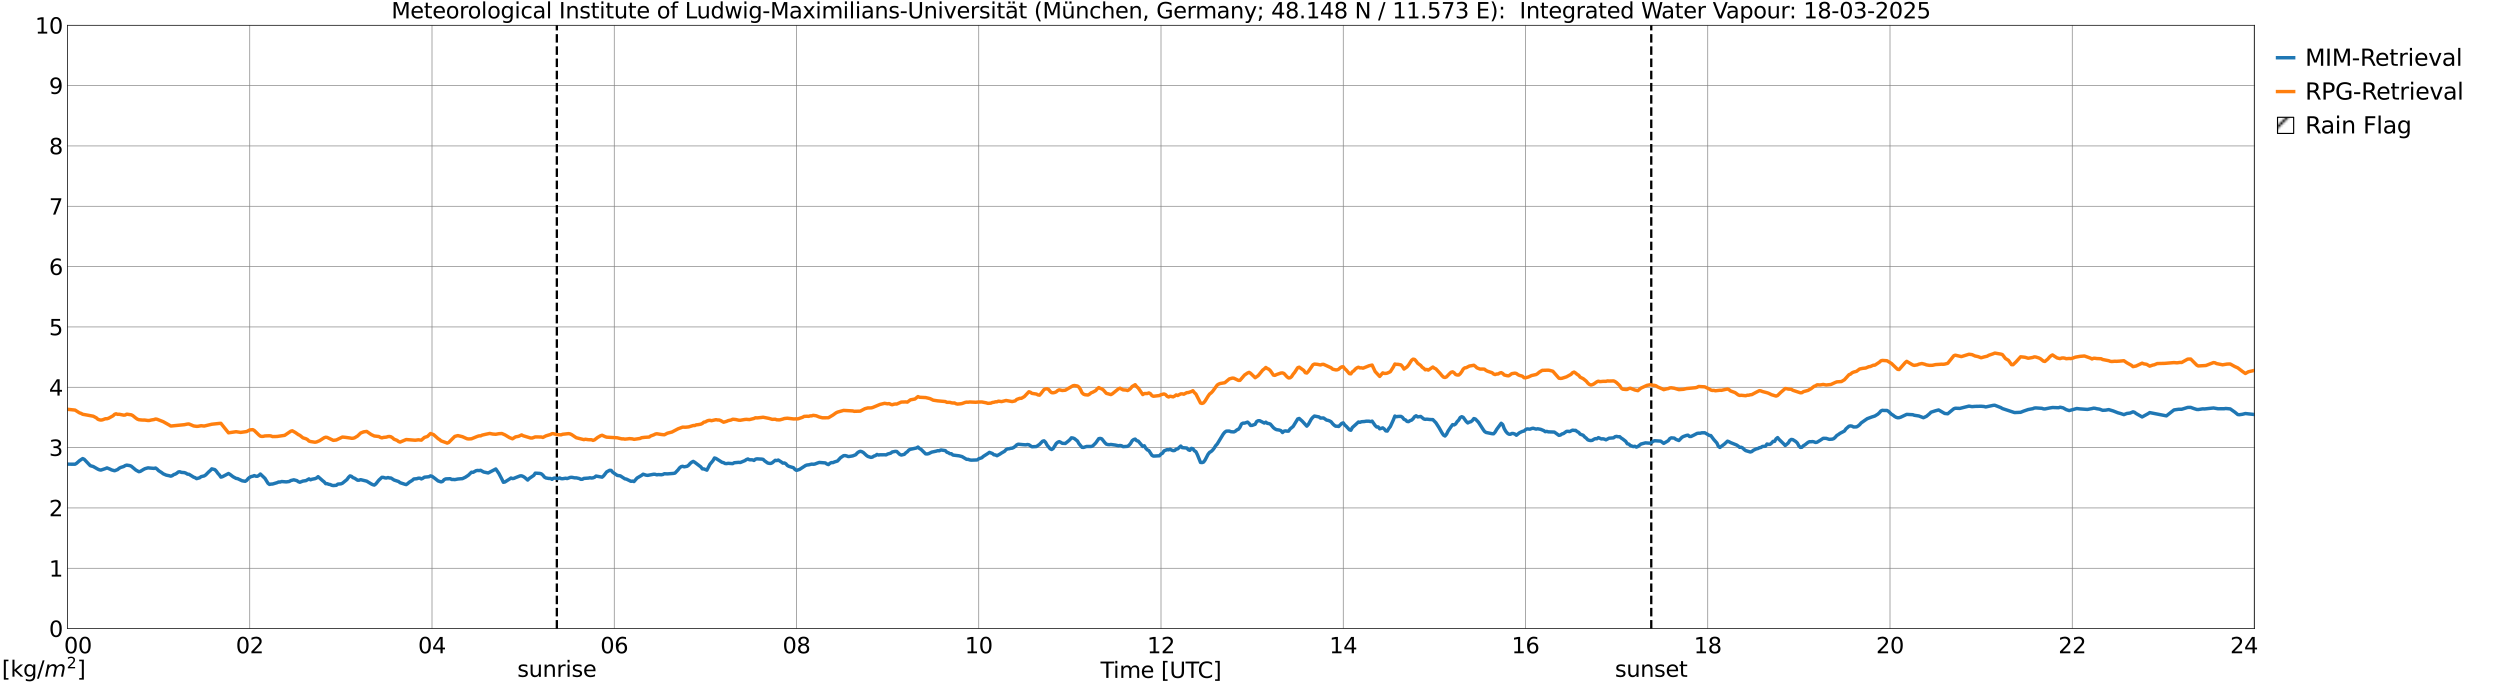 <?xml version="1.0" encoding="utf-8" standalone="no"?>
<!DOCTYPE svg PUBLIC "-//W3C//DTD SVG 1.1//EN"
  "http://www.w3.org/Graphics/SVG/1.1/DTD/svg11.dtd">
<svg xmlns:xlink="http://www.w3.org/1999/xlink" width="1085.4pt" height="296.64pt" viewBox="0 0 1085.4 296.64" xmlns="http://www.w3.org/2000/svg" version="1.1">
 <defs>
  <style type="text/css">*{stroke-linejoin: round; stroke-linecap: butt}</style>
 </defs>
 <g id="figure_1">
  <g id="patch_1">
   <path d="M 0 296.64 
L 1085.4 296.64 
L 1085.4 0 
L 0 0 
z
" style="fill: #ffffff"/>
  </g>
  <g id="axes_1">
   <g id="patch_2">
    <path d="M 29.306 272.909 
L 978.814 272.909 
L 978.814 10.976 
L 29.306 10.976 
z
" style="fill: #ffffff"/>
   </g>
   <g id="patch_3">
    <path d="M 978.814 272.909 
L 978.814 272.909 
L 978.814 10.976 
L 978.814 10.976 
z
" clip-path="url(#p746bfc046b)" style="fill: #d3d3d3; stroke: #d3d3d3; stroke-linejoin: miter"/>
   </g>
   <g id="matplotlib.axis_1">
    <g id="xtick_1">
     <g id="line2d_1">
      <path d="M 29.306 272.909 
L 29.306 10.976 
" clip-path="url(#p746bfc046b)" style="fill: none; stroke: #808080; stroke-width: 0.3; stroke-linecap: square"/>
     </g>
     <g id="line2d_2"/>
     <g id="text_1">
      <!--    00 -->
      <g transform="translate(18.733 283.627) scale(0.095 -0.095)">
       <defs>
        <path id="DejaVuSans-20" transform="scale(0.016)"/>
        <path id="DejaVuSans-30" d="M 2034 4250 
Q 1547 4250 1301 3770 
Q 1056 3291 1056 2328 
Q 1056 1369 1301 889 
Q 1547 409 2034 409 
Q 2525 409 2770 889 
Q 3016 1369 3016 2328 
Q 3016 3291 2770 3770 
Q 2525 4250 2034 4250 
z
M 2034 4750 
Q 2819 4750 3233 4129 
Q 3647 3509 3647 2328 
Q 3647 1150 3233 529 
Q 2819 -91 2034 -91 
Q 1250 -91 836 529 
Q 422 1150 422 2328 
Q 422 3509 836 4129 
Q 1250 4750 2034 4750 
z
" transform="scale(0.016)"/>
       </defs>
       <use xlink:href="#DejaVuSans-20"/>
       <use xlink:href="#DejaVuSans-20" transform="translate(31.787 0)"/>
       <use xlink:href="#DejaVuSans-20" transform="translate(63.574 0)"/>
       <use xlink:href="#DejaVuSans-30" transform="translate(95.361 0)"/>
       <use xlink:href="#DejaVuSans-30" transform="translate(158.984 0)"/>
      </g>
     </g>
    </g>
    <g id="xtick_2">
     <g id="line2d_3">
      <path d="M 108.431 272.909 
L 108.431 10.976 
" clip-path="url(#p746bfc046b)" style="fill: none; stroke: #808080; stroke-width: 0.3; stroke-linecap: square"/>
     </g>
     <g id="line2d_4"/>
     <g id="text_2">
      <!-- 02 -->
      <g transform="translate(102.387 283.627) scale(0.095 -0.095)">
       <defs>
        <path id="DejaVuSans-32" d="M 1228 531 
L 3431 531 
L 3431 0 
L 469 0 
L 469 531 
Q 828 903 1448 1529 
Q 2069 2156 2228 2338 
Q 2531 2678 2651 2914 
Q 2772 3150 2772 3378 
Q 2772 3750 2511 3984 
Q 2250 4219 1831 4219 
Q 1534 4219 1204 4116 
Q 875 4013 500 3803 
L 500 4441 
Q 881 4594 1212 4672 
Q 1544 4750 1819 4750 
Q 2544 4750 2975 4387 
Q 3406 4025 3406 3419 
Q 3406 3131 3298 2873 
Q 3191 2616 2906 2266 
Q 2828 2175 2409 1742 
Q 1991 1309 1228 531 
z
" transform="scale(0.016)"/>
       </defs>
       <use xlink:href="#DejaVuSans-30"/>
       <use xlink:href="#DejaVuSans-32" transform="translate(63.623 0)"/>
      </g>
     </g>
    </g>
    <g id="xtick_3">
     <g id="line2d_5">
      <path d="M 187.557 272.909 
L 187.557 10.976 
" clip-path="url(#p746bfc046b)" style="fill: none; stroke: #808080; stroke-width: 0.3; stroke-linecap: square"/>
     </g>
     <g id="line2d_6"/>
     <g id="text_3">
      <!-- 04 -->
      <g transform="translate(181.513 283.627) scale(0.095 -0.095)">
       <defs>
        <path id="DejaVuSans-34" d="M 2419 4116 
L 825 1625 
L 2419 1625 
L 2419 4116 
z
M 2253 4666 
L 3047 4666 
L 3047 1625 
L 3713 1625 
L 3713 1100 
L 3047 1100 
L 3047 0 
L 2419 0 
L 2419 1100 
L 313 1100 
L 313 1709 
L 2253 4666 
z
" transform="scale(0.016)"/>
       </defs>
       <use xlink:href="#DejaVuSans-30"/>
       <use xlink:href="#DejaVuSans-34" transform="translate(63.623 0)"/>
      </g>
     </g>
    </g>
    <g id="xtick_4">
     <g id="line2d_7">
      <path d="M 266.683 272.909 
L 266.683 10.976 
" clip-path="url(#p746bfc046b)" style="fill: none; stroke: #808080; stroke-width: 0.3; stroke-linecap: square"/>
     </g>
     <g id="line2d_8"/>
     <g id="text_4">
      <!-- 06 -->
      <g transform="translate(260.638 283.627) scale(0.095 -0.095)">
       <defs>
        <path id="DejaVuSans-36" d="M 2113 2584 
Q 1688 2584 1439 2293 
Q 1191 2003 1191 1497 
Q 1191 994 1439 701 
Q 1688 409 2113 409 
Q 2538 409 2786 701 
Q 3034 994 3034 1497 
Q 3034 2003 2786 2293 
Q 2538 2584 2113 2584 
z
M 3366 4563 
L 3366 3988 
Q 3128 4100 2886 4159 
Q 2644 4219 2406 4219 
Q 1781 4219 1451 3797 
Q 1122 3375 1075 2522 
Q 1259 2794 1537 2939 
Q 1816 3084 2150 3084 
Q 2853 3084 3261 2657 
Q 3669 2231 3669 1497 
Q 3669 778 3244 343 
Q 2819 -91 2113 -91 
Q 1303 -91 875 529 
Q 447 1150 447 2328 
Q 447 3434 972 4092 
Q 1497 4750 2381 4750 
Q 2619 4750 2861 4703 
Q 3103 4656 3366 4563 
z
" transform="scale(0.016)"/>
       </defs>
       <use xlink:href="#DejaVuSans-30"/>
       <use xlink:href="#DejaVuSans-36" transform="translate(63.623 0)"/>
      </g>
     </g>
    </g>
    <g id="xtick_5">
     <g id="line2d_9">
      <path d="M 345.808 272.909 
L 345.808 10.976 
" clip-path="url(#p746bfc046b)" style="fill: none; stroke: #808080; stroke-width: 0.3; stroke-linecap: square"/>
     </g>
     <g id="line2d_10"/>
     <g id="text_5">
      <!-- 08 -->
      <g transform="translate(339.764 283.627) scale(0.095 -0.095)">
       <defs>
        <path id="DejaVuSans-38" d="M 2034 2216 
Q 1584 2216 1326 1975 
Q 1069 1734 1069 1313 
Q 1069 891 1326 650 
Q 1584 409 2034 409 
Q 2484 409 2743 651 
Q 3003 894 3003 1313 
Q 3003 1734 2745 1975 
Q 2488 2216 2034 2216 
z
M 1403 2484 
Q 997 2584 770 2862 
Q 544 3141 544 3541 
Q 544 4100 942 4425 
Q 1341 4750 2034 4750 
Q 2731 4750 3128 4425 
Q 3525 4100 3525 3541 
Q 3525 3141 3298 2862 
Q 3072 2584 2669 2484 
Q 3125 2378 3379 2068 
Q 3634 1759 3634 1313 
Q 3634 634 3220 271 
Q 2806 -91 2034 -91 
Q 1263 -91 848 271 
Q 434 634 434 1313 
Q 434 1759 690 2068 
Q 947 2378 1403 2484 
z
M 1172 3481 
Q 1172 3119 1398 2916 
Q 1625 2713 2034 2713 
Q 2441 2713 2670 2916 
Q 2900 3119 2900 3481 
Q 2900 3844 2670 4047 
Q 2441 4250 2034 4250 
Q 1625 4250 1398 4047 
Q 1172 3844 1172 3481 
z
" transform="scale(0.016)"/>
       </defs>
       <use xlink:href="#DejaVuSans-30"/>
       <use xlink:href="#DejaVuSans-38" transform="translate(63.623 0)"/>
      </g>
     </g>
    </g>
    <g id="xtick_6">
     <g id="line2d_11">
      <path d="M 424.934 272.909 
L 424.934 10.976 
" clip-path="url(#p746bfc046b)" style="fill: none; stroke: #808080; stroke-width: 0.3; stroke-linecap: square"/>
     </g>
     <g id="line2d_12"/>
     <g id="text_6">
      <!-- 10 -->
      <g transform="translate(418.89 283.627) scale(0.095 -0.095)">
       <defs>
        <path id="DejaVuSans-31" d="M 794 531 
L 1825 531 
L 1825 4091 
L 703 3866 
L 703 4441 
L 1819 4666 
L 2450 4666 
L 2450 531 
L 3481 531 
L 3481 0 
L 794 0 
L 794 531 
z
" transform="scale(0.016)"/>
       </defs>
       <use xlink:href="#DejaVuSans-31"/>
       <use xlink:href="#DejaVuSans-30" transform="translate(63.623 0)"/>
      </g>
     </g>
    </g>
    <g id="xtick_7">
     <g id="line2d_13">
      <path d="M 504.06 272.909 
L 504.06 10.976 
" clip-path="url(#p746bfc046b)" style="fill: none; stroke: #808080; stroke-width: 0.3; stroke-linecap: square"/>
     </g>
     <g id="line2d_14"/>
     <g id="text_7">
      <!-- 12 -->
      <g transform="translate(498.015 283.627) scale(0.095 -0.095)">
       <use xlink:href="#DejaVuSans-31"/>
       <use xlink:href="#DejaVuSans-32" transform="translate(63.623 0)"/>
      </g>
     </g>
    </g>
    <g id="xtick_8">
     <g id="line2d_15">
      <path d="M 583.185 272.909 
L 583.185 10.976 
" clip-path="url(#p746bfc046b)" style="fill: none; stroke: #808080; stroke-width: 0.3; stroke-linecap: square"/>
     </g>
     <g id="line2d_16"/>
     <g id="text_8">
      <!-- 14 -->
      <g transform="translate(577.141 283.627) scale(0.095 -0.095)">
       <use xlink:href="#DejaVuSans-31"/>
       <use xlink:href="#DejaVuSans-34" transform="translate(63.623 0)"/>
      </g>
     </g>
    </g>
    <g id="xtick_9">
     <g id="line2d_17">
      <path d="M 662.311 272.909 
L 662.311 10.976 
" clip-path="url(#p746bfc046b)" style="fill: none; stroke: #808080; stroke-width: 0.3; stroke-linecap: square"/>
     </g>
     <g id="line2d_18"/>
     <g id="text_9">
      <!-- 16 -->
      <g transform="translate(656.267 283.627) scale(0.095 -0.095)">
       <use xlink:href="#DejaVuSans-31"/>
       <use xlink:href="#DejaVuSans-36" transform="translate(63.623 0)"/>
      </g>
     </g>
    </g>
    <g id="xtick_10">
     <g id="line2d_19">
      <path d="M 741.437 272.909 
L 741.437 10.976 
" clip-path="url(#p746bfc046b)" style="fill: none; stroke: #808080; stroke-width: 0.3; stroke-linecap: square"/>
     </g>
     <g id="line2d_20"/>
     <g id="text_10">
      <!-- 18 -->
      <g transform="translate(735.392 283.627) scale(0.095 -0.095)">
       <use xlink:href="#DejaVuSans-31"/>
       <use xlink:href="#DejaVuSans-38" transform="translate(63.623 0)"/>
      </g>
     </g>
    </g>
    <g id="xtick_11">
     <g id="line2d_21">
      <path d="M 820.562 272.909 
L 820.562 10.976 
" clip-path="url(#p746bfc046b)" style="fill: none; stroke: #808080; stroke-width: 0.3; stroke-linecap: square"/>
     </g>
     <g id="line2d_22"/>
     <g id="text_11">
      <!-- 20 -->
      <g transform="translate(814.518 283.627) scale(0.095 -0.095)">
       <use xlink:href="#DejaVuSans-32"/>
       <use xlink:href="#DejaVuSans-30" transform="translate(63.623 0)"/>
      </g>
     </g>
    </g>
    <g id="xtick_12">
     <g id="line2d_23">
      <path d="M 899.688 272.909 
L 899.688 10.976 
" clip-path="url(#p746bfc046b)" style="fill: none; stroke: #808080; stroke-width: 0.3; stroke-linecap: square"/>
     </g>
     <g id="line2d_24"/>
     <g id="text_12">
      <!-- 22 -->
      <g transform="translate(893.644 283.627) scale(0.095 -0.095)">
       <use xlink:href="#DejaVuSans-32"/>
       <use xlink:href="#DejaVuSans-32" transform="translate(63.623 0)"/>
      </g>
     </g>
    </g>
    <g id="xtick_13">
     <g id="line2d_25">
      <path d="M 978.814 272.909 
L 978.814 10.976 
" clip-path="url(#p746bfc046b)" style="fill: none; stroke: #808080; stroke-width: 0.3; stroke-linecap: square"/>
     </g>
     <g id="line2d_26"/>
     <g id="text_13">
      <!-- 24    -->
      <g transform="translate(968.241 283.627) scale(0.095 -0.095)">
       <use xlink:href="#DejaVuSans-32"/>
       <use xlink:href="#DejaVuSans-34" transform="translate(63.623 0)"/>
       <use xlink:href="#DejaVuSans-20" transform="translate(127.246 0)"/>
       <use xlink:href="#DejaVuSans-20" transform="translate(159.033 0)"/>
       <use xlink:href="#DejaVuSans-20" transform="translate(190.82 0)"/>
      </g>
     </g>
    </g>
    <g id="text_14">
     <!-- Time [UTC] -->
     <g transform="translate(477.806 294.322) scale(0.095 -0.095)">
      <defs>
       <path id="DejaVuSans-54" d="M -19 4666 
L 3928 4666 
L 3928 4134 
L 2272 4134 
L 2272 0 
L 1638 0 
L 1638 4134 
L -19 4134 
L -19 4666 
z
" transform="scale(0.016)"/>
       <path id="DejaVuSans-69" d="M 603 3500 
L 1178 3500 
L 1178 0 
L 603 0 
L 603 3500 
z
M 603 4863 
L 1178 4863 
L 1178 4134 
L 603 4134 
L 603 4863 
z
" transform="scale(0.016)"/>
       <path id="DejaVuSans-6d" d="M 3328 2828 
Q 3544 3216 3844 3400 
Q 4144 3584 4550 3584 
Q 5097 3584 5394 3201 
Q 5691 2819 5691 2113 
L 5691 0 
L 5113 0 
L 5113 2094 
Q 5113 2597 4934 2840 
Q 4756 3084 4391 3084 
Q 3944 3084 3684 2787 
Q 3425 2491 3425 1978 
L 3425 0 
L 2847 0 
L 2847 2094 
Q 2847 2600 2669 2842 
Q 2491 3084 2119 3084 
Q 1678 3084 1418 2786 
Q 1159 2488 1159 1978 
L 1159 0 
L 581 0 
L 581 3500 
L 1159 3500 
L 1159 2956 
Q 1356 3278 1631 3431 
Q 1906 3584 2284 3584 
Q 2666 3584 2933 3390 
Q 3200 3197 3328 2828 
z
" transform="scale(0.016)"/>
       <path id="DejaVuSans-65" d="M 3597 1894 
L 3597 1613 
L 953 1613 
Q 991 1019 1311 708 
Q 1631 397 2203 397 
Q 2534 397 2845 478 
Q 3156 559 3463 722 
L 3463 178 
Q 3153 47 2828 -22 
Q 2503 -91 2169 -91 
Q 1331 -91 842 396 
Q 353 884 353 1716 
Q 353 2575 817 3079 
Q 1281 3584 2069 3584 
Q 2775 3584 3186 3129 
Q 3597 2675 3597 1894 
z
M 3022 2063 
Q 3016 2534 2758 2815 
Q 2500 3097 2075 3097 
Q 1594 3097 1305 2825 
Q 1016 2553 972 2059 
L 3022 2063 
z
" transform="scale(0.016)"/>
       <path id="DejaVuSans-5b" d="M 550 4863 
L 1875 4863 
L 1875 4416 
L 1125 4416 
L 1125 -397 
L 1875 -397 
L 1875 -844 
L 550 -844 
L 550 4863 
z
" transform="scale(0.016)"/>
       <path id="DejaVuSans-55" d="M 556 4666 
L 1191 4666 
L 1191 1831 
Q 1191 1081 1462 751 
Q 1734 422 2344 422 
Q 2950 422 3222 751 
Q 3494 1081 3494 1831 
L 3494 4666 
L 4128 4666 
L 4128 1753 
Q 4128 841 3676 375 
Q 3225 -91 2344 -91 
Q 1459 -91 1007 375 
Q 556 841 556 1753 
L 556 4666 
z
" transform="scale(0.016)"/>
       <path id="DejaVuSans-43" d="M 4122 4306 
L 4122 3641 
Q 3803 3938 3442 4084 
Q 3081 4231 2675 4231 
Q 1875 4231 1450 3742 
Q 1025 3253 1025 2328 
Q 1025 1406 1450 917 
Q 1875 428 2675 428 
Q 3081 428 3442 575 
Q 3803 722 4122 1019 
L 4122 359 
Q 3791 134 3420 21 
Q 3050 -91 2638 -91 
Q 1578 -91 968 557 
Q 359 1206 359 2328 
Q 359 3453 968 4101 
Q 1578 4750 2638 4750 
Q 3056 4750 3426 4639 
Q 3797 4528 4122 4306 
z
" transform="scale(0.016)"/>
       <path id="DejaVuSans-5d" d="M 1947 4863 
L 1947 -844 
L 622 -844 
L 622 -397 
L 1369 -397 
L 1369 4416 
L 622 4416 
L 622 4863 
L 1947 4863 
z
" transform="scale(0.016)"/>
      </defs>
      <use xlink:href="#DejaVuSans-54"/>
      <use xlink:href="#DejaVuSans-69" transform="translate(57.959 0)"/>
      <use xlink:href="#DejaVuSans-6d" transform="translate(85.742 0)"/>
      <use xlink:href="#DejaVuSans-65" transform="translate(183.154 0)"/>
      <use xlink:href="#DejaVuSans-20" transform="translate(244.678 0)"/>
      <use xlink:href="#DejaVuSans-5b" transform="translate(276.465 0)"/>
      <use xlink:href="#DejaVuSans-55" transform="translate(315.479 0)"/>
      <use xlink:href="#DejaVuSans-54" transform="translate(388.672 0)"/>
      <use xlink:href="#DejaVuSans-43" transform="translate(443.881 0)"/>
      <use xlink:href="#DejaVuSans-5d" transform="translate(513.705 0)"/>
     </g>
    </g>
   </g>
   <g id="matplotlib.axis_2">
    <g id="ytick_1">
     <g id="line2d_27">
      <path d="M 29.306 272.909 
L 978.814 272.909 
" clip-path="url(#p746bfc046b)" style="fill: none; stroke: #808080; stroke-width: 0.3; stroke-linecap: square"/>
     </g>
     <g id="line2d_28"/>
     <g id="text_15">
      <!-- 0 -->
      <g transform="translate(21.261 276.518) scale(0.095 -0.095)">
       <use xlink:href="#DejaVuSans-30"/>
      </g>
     </g>
    </g>
    <g id="ytick_2">
     <g id="line2d_29">
      <path d="M 29.306 246.715 
L 978.814 246.715 
" clip-path="url(#p746bfc046b)" style="fill: none; stroke: #808080; stroke-width: 0.3; stroke-linecap: square"/>
     </g>
     <g id="line2d_30"/>
     <g id="text_16">
      <!-- 1 -->
      <g transform="translate(21.261 250.325) scale(0.095 -0.095)">
       <use xlink:href="#DejaVuSans-31"/>
      </g>
     </g>
    </g>
    <g id="ytick_3">
     <g id="line2d_31">
      <path d="M 29.306 220.522 
L 978.814 220.522 
" clip-path="url(#p746bfc046b)" style="fill: none; stroke: #808080; stroke-width: 0.3; stroke-linecap: square"/>
     </g>
     <g id="line2d_32"/>
     <g id="text_17">
      <!-- 2 -->
      <g transform="translate(21.261 224.131) scale(0.095 -0.095)">
       <use xlink:href="#DejaVuSans-32"/>
      </g>
     </g>
    </g>
    <g id="ytick_4">
     <g id="line2d_33">
      <path d="M 29.306 194.329 
L 978.814 194.329 
" clip-path="url(#p746bfc046b)" style="fill: none; stroke: #808080; stroke-width: 0.3; stroke-linecap: square"/>
     </g>
     <g id="line2d_34"/>
     <g id="text_18">
      <!-- 3 -->
      <g transform="translate(21.261 197.938) scale(0.095 -0.095)">
       <defs>
        <path id="DejaVuSans-33" d="M 2597 2516 
Q 3050 2419 3304 2112 
Q 3559 1806 3559 1356 
Q 3559 666 3084 287 
Q 2609 -91 1734 -91 
Q 1441 -91 1130 -33 
Q 819 25 488 141 
L 488 750 
Q 750 597 1062 519 
Q 1375 441 1716 441 
Q 2309 441 2620 675 
Q 2931 909 2931 1356 
Q 2931 1769 2642 2001 
Q 2353 2234 1838 2234 
L 1294 2234 
L 1294 2753 
L 1863 2753 
Q 2328 2753 2575 2939 
Q 2822 3125 2822 3475 
Q 2822 3834 2567 4026 
Q 2313 4219 1838 4219 
Q 1578 4219 1281 4162 
Q 984 4106 628 3988 
L 628 4550 
Q 988 4650 1302 4700 
Q 1616 4750 1894 4750 
Q 2613 4750 3031 4423 
Q 3450 4097 3450 3541 
Q 3450 3153 3228 2886 
Q 3006 2619 2597 2516 
z
" transform="scale(0.016)"/>
       </defs>
       <use xlink:href="#DejaVuSans-33"/>
      </g>
     </g>
    </g>
    <g id="ytick_5">
     <g id="line2d_35">
      <path d="M 29.306 168.136 
L 978.814 168.136 
" clip-path="url(#p746bfc046b)" style="fill: none; stroke: #808080; stroke-width: 0.3; stroke-linecap: square"/>
     </g>
     <g id="line2d_36"/>
     <g id="text_19">
      <!-- 4 -->
      <g transform="translate(21.261 171.745) scale(0.095 -0.095)">
       <use xlink:href="#DejaVuSans-34"/>
      </g>
     </g>
    </g>
    <g id="ytick_6">
     <g id="line2d_37">
      <path d="M 29.306 141.942 
L 978.814 141.942 
" clip-path="url(#p746bfc046b)" style="fill: none; stroke: #808080; stroke-width: 0.3; stroke-linecap: square"/>
     </g>
     <g id="line2d_38"/>
     <g id="text_20">
      <!-- 5 -->
      <g transform="translate(21.261 145.551) scale(0.095 -0.095)">
       <defs>
        <path id="DejaVuSans-35" d="M 691 4666 
L 3169 4666 
L 3169 4134 
L 1269 4134 
L 1269 2991 
Q 1406 3038 1543 3061 
Q 1681 3084 1819 3084 
Q 2600 3084 3056 2656 
Q 3513 2228 3513 1497 
Q 3513 744 3044 326 
Q 2575 -91 1722 -91 
Q 1428 -91 1123 -41 
Q 819 9 494 109 
L 494 744 
Q 775 591 1075 516 
Q 1375 441 1709 441 
Q 2250 441 2565 725 
Q 2881 1009 2881 1497 
Q 2881 1984 2565 2268 
Q 2250 2553 1709 2553 
Q 1456 2553 1204 2497 
Q 953 2441 691 2322 
L 691 4666 
z
" transform="scale(0.016)"/>
       </defs>
       <use xlink:href="#DejaVuSans-35"/>
      </g>
     </g>
    </g>
    <g id="ytick_7">
     <g id="line2d_39">
      <path d="M 29.306 115.749 
L 978.814 115.749 
" clip-path="url(#p746bfc046b)" style="fill: none; stroke: #808080; stroke-width: 0.3; stroke-linecap: square"/>
     </g>
     <g id="line2d_40"/>
     <g id="text_21">
      <!-- 6 -->
      <g transform="translate(21.261 119.358) scale(0.095 -0.095)">
       <use xlink:href="#DejaVuSans-36"/>
      </g>
     </g>
    </g>
    <g id="ytick_8">
     <g id="line2d_41">
      <path d="M 29.306 89.556 
L 978.814 89.556 
" clip-path="url(#p746bfc046b)" style="fill: none; stroke: #808080; stroke-width: 0.3; stroke-linecap: square"/>
     </g>
     <g id="line2d_42"/>
     <g id="text_22">
      <!-- 7 -->
      <g transform="translate(21.261 93.165) scale(0.095 -0.095)">
       <defs>
        <path id="DejaVuSans-37" d="M 525 4666 
L 3525 4666 
L 3525 4397 
L 1831 0 
L 1172 0 
L 2766 4134 
L 525 4134 
L 525 4666 
z
" transform="scale(0.016)"/>
       </defs>
       <use xlink:href="#DejaVuSans-37"/>
      </g>
     </g>
    </g>
    <g id="ytick_9">
     <g id="line2d_43">
      <path d="M 29.306 63.362 
L 978.814 63.362 
" clip-path="url(#p746bfc046b)" style="fill: none; stroke: #808080; stroke-width: 0.3; stroke-linecap: square"/>
     </g>
     <g id="line2d_44"/>
     <g id="text_23">
      <!-- 8 -->
      <g transform="translate(21.261 66.972) scale(0.095 -0.095)">
       <use xlink:href="#DejaVuSans-38"/>
      </g>
     </g>
    </g>
    <g id="ytick_10">
     <g id="line2d_45">
      <path d="M 29.306 37.169 
L 978.814 37.169 
" clip-path="url(#p746bfc046b)" style="fill: none; stroke: #808080; stroke-width: 0.3; stroke-linecap: square"/>
     </g>
     <g id="line2d_46"/>
     <g id="text_24">
      <!-- 9 -->
      <g transform="translate(21.261 40.778) scale(0.095 -0.095)">
       <defs>
        <path id="DejaVuSans-39" d="M 703 97 
L 703 672 
Q 941 559 1184 500 
Q 1428 441 1663 441 
Q 2288 441 2617 861 
Q 2947 1281 2994 2138 
Q 2813 1869 2534 1725 
Q 2256 1581 1919 1581 
Q 1219 1581 811 2004 
Q 403 2428 403 3163 
Q 403 3881 828 4315 
Q 1253 4750 1959 4750 
Q 2769 4750 3195 4129 
Q 3622 3509 3622 2328 
Q 3622 1225 3098 567 
Q 2575 -91 1691 -91 
Q 1453 -91 1209 -44 
Q 966 3 703 97 
z
M 1959 2075 
Q 2384 2075 2632 2365 
Q 2881 2656 2881 3163 
Q 2881 3666 2632 3958 
Q 2384 4250 1959 4250 
Q 1534 4250 1286 3958 
Q 1038 3666 1038 3163 
Q 1038 2656 1286 2365 
Q 1534 2075 1959 2075 
z
" transform="scale(0.016)"/>
       </defs>
       <use xlink:href="#DejaVuSans-39"/>
      </g>
     </g>
    </g>
    <g id="ytick_11">
     <g id="line2d_47">
      <path d="M 29.306 10.976 
L 978.814 10.976 
" clip-path="url(#p746bfc046b)" style="fill: none; stroke: #808080; stroke-width: 0.3; stroke-linecap: square"/>
     </g>
     <g id="line2d_48"/>
     <g id="text_25">
      <!-- 10 -->
      <g transform="translate(15.217 14.585) scale(0.095 -0.095)">
       <use xlink:href="#DejaVuSans-31"/>
       <use xlink:href="#DejaVuSans-30" transform="translate(63.623 0)"/>
      </g>
     </g>
    </g>
   </g>
   <g id="line2d_49">
    <path d="M 241.758 272.909 
L 241.758 10.976 
" clip-path="url(#p746bfc046b)" style="fill: none; stroke-dasharray: 3.7,1.6; stroke-dashoffset: 0; stroke: #000000"/>
   </g>
   <g id="line2d_50">
    <path d="M 716.908 272.909 
L 716.908 10.976 
" clip-path="url(#p746bfc046b)" style="fill: none; stroke-dasharray: 3.7,1.6; stroke-dashoffset: 0; stroke: #000000"/>
   </g>
   <g id="line2d_51">
    <path d="M 29.306 201.517 
L 32.603 201.539 
L 33.262 201.132 
L 34.581 199.96 
L 35.9 199.098 
L 36.559 199.408 
L 39.197 202.18 
L 40.515 202.562 
L 42.493 203.694 
L 43.153 203.973 
L 43.812 204.092 
L 45.79 203.43 
L 46.45 203.145 
L 47.768 203.678 
L 48.428 204.017 
L 49.747 204.383 
L 51.065 203.867 
L 51.725 203.312 
L 52.384 202.953 
L 53.703 202.541 
L 54.362 202.136 
L 55.022 201.935 
L 56.34 202.14 
L 57 202.41 
L 58.978 204.077 
L 60.297 204.796 
L 60.956 204.641 
L 62.275 203.834 
L 62.934 203.489 
L 64.253 203.128 
L 65.572 203.254 
L 66.89 203.354 
L 67.55 203.2 
L 68.209 203.681 
L 68.869 204.343 
L 70.187 205.18 
L 70.847 205.699 
L 72.166 206.277 
L 73.484 206.547 
L 74.144 206.741 
L 74.803 206.506 
L 75.462 206.034 
L 76.122 205.834 
L 76.781 205.43 
L 77.441 204.886 
L 78.1 204.825 
L 78.759 205.092 
L 80.078 205.187 
L 80.737 205.443 
L 81.397 205.853 
L 82.056 205.915 
L 83.375 206.726 
L 84.034 207.148 
L 84.694 207.386 
L 85.353 207.807 
L 86.672 207.431 
L 87.331 206.937 
L 88.65 206.623 
L 89.309 206.201 
L 90.628 204.858 
L 91.288 204.291 
L 91.947 203.561 
L 93.266 203.885 
L 93.925 204.565 
L 94.584 205.49 
L 95.244 206.199 
L 95.903 207.143 
L 96.563 206.97 
L 97.881 206.284 
L 99.2 205.576 
L 99.86 205.972 
L 101.178 206.982 
L 102.497 207.7 
L 103.156 207.804 
L 105.135 208.745 
L 106.453 208.965 
L 107.113 208.549 
L 107.772 207.765 
L 108.431 207.221 
L 109.091 206.901 
L 109.75 206.761 
L 110.41 206.487 
L 111.069 206.749 
L 111.728 206.787 
L 112.388 206.411 
L 113.047 205.805 
L 115.025 207.689 
L 116.344 209.822 
L 117.003 210.315 
L 117.663 210.167 
L 118.322 210.144 
L 120.3 209.558 
L 120.96 209.258 
L 121.619 209.288 
L 122.278 209.06 
L 124.257 209.218 
L 125.575 209.046 
L 126.235 208.642 
L 127.553 208.316 
L 128.872 208.666 
L 129.532 209.134 
L 130.191 209.37 
L 131.51 208.864 
L 132.829 208.67 
L 134.147 207.918 
L 134.807 208.312 
L 135.466 208.067 
L 136.785 207.806 
L 137.444 207.528 
L 138.104 206.953 
L 140.082 208.704 
L 140.741 209.216 
L 141.4 209.993 
L 142.06 209.993 
L 142.719 210.263 
L 143.379 210.367 
L 144.038 210.697 
L 144.697 210.811 
L 146.016 210.704 
L 146.676 210.177 
L 147.994 210.074 
L 148.654 209.813 
L 150.632 208.206 
L 151.291 207.276 
L 151.951 206.624 
L 152.61 206.818 
L 153.269 207.391 
L 153.929 207.619 
L 155.247 208.49 
L 155.907 208.488 
L 156.566 208.25 
L 159.204 208.897 
L 161.182 210.097 
L 161.841 210.421 
L 162.501 210.605 
L 163.16 210.118 
L 164.479 208.472 
L 165.798 207.239 
L 166.457 207.265 
L 167.116 207.482 
L 167.776 207.541 
L 168.435 207.325 
L 169.094 207.521 
L 169.754 207.532 
L 171.073 208.402 
L 173.051 209.057 
L 173.71 209.574 
L 175.688 210.218 
L 176.348 210.393 
L 177.007 209.964 
L 177.666 209.372 
L 178.985 208.559 
L 179.645 207.95 
L 180.963 207.836 
L 181.623 207.607 
L 182.282 207.599 
L 182.941 207.929 
L 183.601 207.626 
L 184.26 207.173 
L 186.238 206.983 
L 186.898 206.61 
L 187.557 206.791 
L 188.876 207.748 
L 190.195 208.799 
L 191.513 209.225 
L 192.173 208.988 
L 192.832 208.244 
L 193.492 207.925 
L 195.47 207.832 
L 196.129 208.186 
L 196.788 208.151 
L 197.448 208.23 
L 198.767 207.972 
L 200.085 207.855 
L 200.745 207.813 
L 202.063 207.188 
L 203.382 206.305 
L 204.701 205.005 
L 205.36 205.099 
L 206.679 204.367 
L 207.339 204.243 
L 207.998 204.314 
L 208.657 204.189 
L 209.976 204.922 
L 211.954 205.343 
L 215.251 203.618 
L 216.57 205.522 
L 217.889 208.023 
L 218.548 209.389 
L 219.207 209.257 
L 221.186 208.007 
L 221.845 207.538 
L 222.504 207.79 
L 223.164 207.675 
L 223.823 207.38 
L 225.801 206.614 
L 226.461 206.59 
L 227.12 206.859 
L 227.779 207.268 
L 229.098 208.418 
L 229.757 207.741 
L 231.736 206.388 
L 232.395 205.425 
L 233.714 205.493 
L 234.373 205.536 
L 235.033 205.729 
L 235.692 206.281 
L 236.351 207.122 
L 237.011 207.507 
L 238.329 207.741 
L 238.989 207.713 
L 239.648 208.1 
L 240.308 207.643 
L 240.967 207.543 
L 242.286 207.795 
L 242.945 207.49 
L 243.604 207.812 
L 244.264 207.842 
L 245.583 207.626 
L 246.242 207.777 
L 247.561 207.273 
L 248.22 207.222 
L 249.539 207.472 
L 250.198 207.459 
L 251.517 207.761 
L 252.176 208.105 
L 252.836 208.075 
L 253.495 207.708 
L 255.473 207.576 
L 256.133 207.428 
L 256.792 207.549 
L 257.451 207.463 
L 258.111 207.225 
L 258.77 206.684 
L 261.408 207.161 
L 262.067 206.605 
L 263.386 204.885 
L 264.705 204.168 
L 265.364 204.251 
L 266.023 205.032 
L 268.002 206.399 
L 269.32 206.604 
L 271.298 207.892 
L 271.958 208.013 
L 273.936 208.974 
L 274.595 208.874 
L 275.255 209.065 
L 276.573 207.552 
L 278.552 206.383 
L 279.211 205.879 
L 280.53 206.305 
L 281.189 206.385 
L 283.827 205.89 
L 284.486 205.927 
L 285.145 206.155 
L 285.805 206.035 
L 287.124 206.118 
L 287.783 205.995 
L 288.442 205.677 
L 289.761 205.743 
L 292.399 205.534 
L 293.058 205.396 
L 294.377 204.005 
L 295.036 203.143 
L 295.696 202.613 
L 296.355 202.438 
L 297.014 202.677 
L 298.333 202.439 
L 298.992 201.956 
L 299.652 201.195 
L 300.311 200.661 
L 300.971 200.323 
L 301.63 200.704 
L 304.267 202.701 
L 304.927 203.571 
L 305.586 203.588 
L 306.905 204.123 
L 308.224 201.58 
L 309.543 200 
L 310.202 198.844 
L 310.861 199.048 
L 313.499 200.72 
L 314.158 200.869 
L 314.818 201.253 
L 315.477 201.273 
L 316.136 201.151 
L 318.114 201.294 
L 318.774 200.899 
L 320.752 200.73 
L 321.411 200.802 
L 323.39 199.989 
L 324.049 199.536 
L 324.708 199.268 
L 325.368 199.609 
L 326.686 199.646 
L 327.346 199.905 
L 328.005 199.354 
L 328.665 199.215 
L 330.643 199.326 
L 331.302 199.422 
L 331.961 200.073 
L 333.28 201.011 
L 333.94 201.169 
L 334.599 201.209 
L 335.258 200.934 
L 336.577 199.843 
L 337.236 199.972 
L 337.896 199.734 
L 339.215 200.579 
L 339.874 201.076 
L 340.533 200.989 
L 341.193 201.349 
L 341.852 202.097 
L 342.512 202.47 
L 344.49 203.059 
L 345.149 203.818 
L 345.808 204.217 
L 347.127 203.802 
L 349.765 202.089 
L 350.424 201.875 
L 351.083 201.818 
L 352.402 201.499 
L 353.062 201.561 
L 353.721 201.487 
L 355.04 200.987 
L 355.699 200.772 
L 358.337 200.981 
L 358.996 201.449 
L 359.655 201.706 
L 360.315 201.152 
L 360.974 200.826 
L 361.634 200.862 
L 362.293 200.56 
L 363.612 200.153 
L 364.93 198.722 
L 366.249 197.836 
L 366.909 197.795 
L 367.568 197.941 
L 368.227 198.214 
L 368.887 198.16 
L 370.206 197.934 
L 371.524 197.415 
L 372.184 196.665 
L 372.843 196.19 
L 373.502 195.926 
L 374.162 196.105 
L 374.821 196.461 
L 376.14 197.703 
L 376.799 198.162 
L 378.118 198.579 
L 378.777 198.447 
L 379.437 198.009 
L 380.096 197.814 
L 380.756 197.299 
L 381.415 197.564 
L 382.074 197.45 
L 384.053 197.442 
L 384.712 197.502 
L 385.371 197.119 
L 386.69 196.752 
L 387.349 196.233 
L 388.668 195.974 
L 389.328 196.012 
L 390.646 197.29 
L 391.306 197.57 
L 392.624 197.257 
L 393.284 196.573 
L 393.943 196.117 
L 394.603 195.379 
L 395.262 195.074 
L 397.899 194.498 
L 398.559 194.096 
L 399.218 194.735 
L 399.878 195.096 
L 401.856 197.04 
L 402.515 197.094 
L 403.175 196.959 
L 404.493 196.298 
L 406.471 195.872 
L 407.131 195.65 
L 407.79 195.735 
L 408.45 195.354 
L 410.428 195.635 
L 411.087 196.344 
L 411.746 196.551 
L 412.406 196.992 
L 413.065 196.99 
L 413.725 197.572 
L 416.362 197.892 
L 417.681 198.23 
L 419.659 199.426 
L 420.318 199.416 
L 420.978 199.667 
L 421.637 199.779 
L 424.275 199.69 
L 424.934 199.177 
L 426.253 198.737 
L 426.912 198.148 
L 428.89 196.892 
L 429.55 196.403 
L 430.869 196.898 
L 431.528 197.464 
L 432.187 197.518 
L 432.847 197.859 
L 434.165 197.129 
L 434.825 196.675 
L 436.144 195.922 
L 436.803 195.187 
L 437.462 194.881 
L 438.122 194.837 
L 438.781 194.646 
L 439.44 194.576 
L 440.1 194.283 
L 440.759 193.797 
L 441.419 193.15 
L 442.078 192.853 
L 444.056 193.044 
L 445.375 193.139 
L 446.034 192.994 
L 446.694 193.084 
L 448.012 193.969 
L 449.991 193.863 
L 451.309 192.932 
L 452.628 191.565 
L 453.287 191.389 
L 453.947 192.04 
L 454.606 193.252 
L 455.925 194.828 
L 456.584 195.154 
L 457.244 194.719 
L 458.563 192.563 
L 459.222 191.998 
L 459.881 191.737 
L 460.541 192.043 
L 461.2 192.476 
L 462.519 192.531 
L 463.838 191.479 
L 464.497 190.89 
L 465.156 190.087 
L 465.816 190.173 
L 466.475 190.423 
L 467.794 191.488 
L 468.453 192.643 
L 469.772 194.208 
L 470.431 194.253 
L 471.75 193.837 
L 473.728 193.83 
L 474.388 193.637 
L 475.706 192.329 
L 477.025 190.458 
L 477.685 190.33 
L 478.344 190.525 
L 479.663 192.181 
L 480.322 192.826 
L 480.981 193.005 
L 481.641 193.06 
L 482.3 192.965 
L 484.278 193.237 
L 485.597 193.536 
L 486.256 193.413 
L 486.916 193.524 
L 487.575 193.922 
L 489.553 193.785 
L 490.213 193.276 
L 490.872 192.496 
L 491.532 191.344 
L 492.191 190.84 
L 492.85 190.637 
L 493.51 191.346 
L 494.169 191.493 
L 496.147 193.841 
L 496.807 193.524 
L 497.466 194.627 
L 498.125 195.326 
L 498.785 195.62 
L 500.103 197.652 
L 500.763 198.023 
L 503.4 197.875 
L 504.06 197.112 
L 504.719 196.762 
L 505.379 195.755 
L 506.697 195.214 
L 507.357 195.307 
L 508.016 195.026 
L 508.675 195.437 
L 509.335 195.654 
L 509.994 195.589 
L 510.654 195.007 
L 511.313 194.883 
L 512.632 193.665 
L 513.291 194.351 
L 515.269 194.522 
L 515.929 195.278 
L 516.588 195.518 
L 517.247 194.671 
L 517.907 194.824 
L 518.566 195.719 
L 519.226 196.114 
L 519.885 197.481 
L 521.204 200.76 
L 521.863 200.833 
L 522.522 200.64 
L 523.182 199.749 
L 524.501 197.219 
L 525.16 196.401 
L 525.819 196.016 
L 526.479 195.409 
L 527.138 194.56 
L 527.797 193.496 
L 528.457 192.787 
L 531.094 188.434 
L 531.754 187.65 
L 532.413 187.172 
L 533.732 187.146 
L 534.391 187.427 
L 535.71 187.52 
L 536.369 187.194 
L 537.029 186.635 
L 537.688 186.369 
L 538.348 185.487 
L 539.007 184.066 
L 539.666 183.706 
L 540.326 183.711 
L 541.644 183.268 
L 542.304 183.854 
L 542.963 184.711 
L 543.623 184.684 
L 544.941 184.205 
L 545.601 182.998 
L 546.26 182.669 
L 546.919 182.658 
L 548.898 183.674 
L 549.557 183.287 
L 550.216 183.794 
L 550.876 183.898 
L 551.535 184.125 
L 552.854 185.658 
L 553.513 186.185 
L 554.173 186.524 
L 555.491 186.738 
L 556.151 186.986 
L 556.81 187.791 
L 557.47 187.197 
L 558.129 187.069 
L 558.788 187.193 
L 559.448 187.171 
L 560.107 186.232 
L 561.426 185.141 
L 562.745 182.985 
L 563.404 181.895 
L 564.063 181.683 
L 565.382 182.851 
L 567.36 185.01 
L 568.02 184.275 
L 569.338 181.92 
L 569.998 181.169 
L 570.657 180.626 
L 571.976 180.879 
L 572.635 181.003 
L 573.295 181.508 
L 574.613 181.457 
L 575.932 182.379 
L 576.592 182.506 
L 577.251 182.748 
L 577.91 183.115 
L 578.57 183.948 
L 579.229 184.591 
L 579.889 185.047 
L 580.548 185.044 
L 581.207 185.163 
L 582.526 183.818 
L 583.185 183.599 
L 583.845 184.549 
L 584.504 185.09 
L 585.823 186.568 
L 586.482 186.797 
L 587.142 185.611 
L 588.46 184.435 
L 589.779 183.217 
L 590.439 183.365 
L 591.098 183.097 
L 592.417 183.005 
L 593.076 182.876 
L 594.395 182.863 
L 595.054 183.058 
L 595.714 182.843 
L 597.032 184.738 
L 597.692 185.38 
L 598.351 185.351 
L 599.011 186.174 
L 600.329 185.763 
L 600.989 186.251 
L 601.648 187.07 
L 602.307 187.143 
L 602.967 186.042 
L 603.626 185.198 
L 604.945 182.301 
L 605.604 180.629 
L 606.264 180.946 
L 606.923 180.806 
L 608.242 180.767 
L 608.901 181.205 
L 609.561 182.055 
L 610.22 182.32 
L 610.879 182.977 
L 611.539 183.051 
L 612.198 182.618 
L 612.858 182.402 
L 613.517 181.777 
L 614.176 180.888 
L 614.836 180.512 
L 615.495 181.013 
L 616.814 180.805 
L 618.133 181.881 
L 618.792 182.059 
L 619.451 181.977 
L 620.77 182.139 
L 622.089 182.185 
L 623.408 183.544 
L 624.726 185.6 
L 626.045 187.924 
L 626.705 188.896 
L 627.364 189.296 
L 628.023 188.526 
L 628.683 187.174 
L 630.001 185.237 
L 630.661 184.362 
L 631.32 184.483 
L 631.98 184.068 
L 632.639 183.056 
L 633.298 182.399 
L 633.958 181.282 
L 634.617 180.917 
L 635.276 181.194 
L 636.595 183.017 
L 637.255 183.617 
L 637.914 183.253 
L 638.573 183.101 
L 639.233 182.582 
L 639.892 181.73 
L 640.552 181.921 
L 641.87 183.289 
L 643.848 186.349 
L 644.508 187.293 
L 645.167 187.749 
L 647.805 188.297 
L 648.464 188.331 
L 649.123 187.6 
L 649.783 186.455 
L 651.761 183.765 
L 652.42 184.341 
L 653.08 186.098 
L 653.739 187.244 
L 654.399 188.035 
L 655.058 188.477 
L 655.717 188.567 
L 656.377 188.185 
L 657.036 188.222 
L 657.695 188.443 
L 658.355 188.963 
L 659.674 187.897 
L 660.992 187.275 
L 661.652 187.156 
L 662.311 186.565 
L 662.97 186.218 
L 664.289 186.331 
L 664.949 186.051 
L 665.608 185.923 
L 666.927 186.305 
L 667.586 186.156 
L 668.905 186.405 
L 670.224 186.948 
L 670.883 187.417 
L 671.542 187.282 
L 672.202 187.487 
L 674.839 187.587 
L 676.817 189.015 
L 677.477 188.875 
L 678.136 188.406 
L 678.796 188.239 
L 680.114 187.286 
L 680.774 187.249 
L 681.433 187.394 
L 682.752 186.745 
L 683.411 186.86 
L 684.071 186.85 
L 684.73 187.376 
L 685.389 187.727 
L 686.049 188.497 
L 687.368 188.988 
L 688.027 189.74 
L 688.686 190.236 
L 689.346 190.94 
L 690.005 191.181 
L 690.664 191.274 
L 691.324 191.17 
L 691.983 190.722 
L 692.643 190.441 
L 693.302 190.487 
L 693.961 190.008 
L 695.28 190.587 
L 695.939 190.507 
L 696.599 190.66 
L 697.258 190.951 
L 698.577 190.248 
L 700.555 190.097 
L 701.215 189.587 
L 701.874 189.456 
L 702.533 189.627 
L 703.193 189.586 
L 703.852 190.179 
L 704.511 190.594 
L 705.83 191.623 
L 706.49 192.662 
L 707.149 192.805 
L 707.808 193.421 
L 709.127 193.901 
L 709.786 193.752 
L 710.446 194.101 
L 711.105 193.842 
L 712.424 192.79 
L 714.402 192.274 
L 715.721 192.375 
L 716.38 192.404 
L 717.04 192.097 
L 717.699 191.639 
L 718.358 191.345 
L 720.996 191.517 
L 722.315 192.496 
L 724.293 191.326 
L 724.952 190.434 
L 725.612 190.093 
L 726.93 190.21 
L 727.59 190.737 
L 728.909 191.253 
L 730.227 189.871 
L 730.887 189.504 
L 732.205 189.031 
L 732.865 188.935 
L 733.524 189.498 
L 734.184 189.503 
L 735.502 188.856 
L 736.821 188.166 
L 737.48 188.073 
L 738.14 188.1 
L 738.799 187.913 
L 740.118 187.884 
L 741.437 188.616 
L 742.096 189.064 
L 742.756 189.106 
L 744.074 190.86 
L 745.393 192.33 
L 746.052 193.791 
L 746.712 194.262 
L 748.69 192.77 
L 750.009 191.534 
L 750.668 191.777 
L 751.327 192.147 
L 753.965 193.204 
L 754.624 193.641 
L 755.284 194.217 
L 755.943 194.168 
L 756.602 194.495 
L 757.262 195.168 
L 757.921 195.634 
L 759.899 196.238 
L 760.559 196.049 
L 761.218 195.516 
L 762.537 194.869 
L 763.196 194.745 
L 763.856 194.395 
L 764.515 194.266 
L 765.174 193.823 
L 766.493 193.751 
L 767.153 192.779 
L 767.812 192.932 
L 768.471 192.926 
L 769.131 192.382 
L 769.79 191.627 
L 770.449 191.633 
L 771.109 190.522 
L 771.768 189.993 
L 772.428 190.786 
L 774.406 192.714 
L 775.065 193.422 
L 776.384 192.334 
L 777.043 191.246 
L 777.703 190.78 
L 778.362 190.877 
L 779.681 191.713 
L 780.34 192.363 
L 781 193.607 
L 781.659 194.24 
L 782.318 194.173 
L 782.978 193.499 
L 783.637 193.118 
L 784.956 192.071 
L 785.615 191.758 
L 786.275 191.791 
L 786.934 191.706 
L 787.593 191.847 
L 788.253 192.114 
L 788.912 191.974 
L 790.231 191.181 
L 791.55 190.304 
L 792.868 190.324 
L 794.187 190.741 
L 795.506 190.652 
L 796.165 190.409 
L 796.825 189.812 
L 797.484 189.05 
L 798.143 188.679 
L 798.803 188.167 
L 800.781 187.131 
L 801.44 186.186 
L 802.759 185.043 
L 803.419 184.914 
L 804.078 185.025 
L 804.737 185.386 
L 806.056 185.328 
L 806.715 184.944 
L 807.375 184.386 
L 808.034 183.623 
L 810.012 182.23 
L 810.672 181.781 
L 812.65 181.04 
L 813.969 180.626 
L 815.287 179.812 
L 815.947 179.204 
L 816.606 178.424 
L 817.265 178.138 
L 817.925 178.209 
L 819.244 178.197 
L 819.903 178.594 
L 821.222 179.87 
L 821.881 180.248 
L 822.541 180.779 
L 823.2 181.164 
L 823.859 181.373 
L 824.519 181.344 
L 825.178 181.144 
L 827.816 179.902 
L 830.453 180.049 
L 831.112 180.296 
L 833.091 180.595 
L 835.069 181.357 
L 836.388 180.747 
L 837.706 179.642 
L 838.366 178.965 
L 840.344 178.325 
L 841.663 177.983 
L 844.3 179.503 
L 845.619 179.645 
L 848.256 177.478 
L 848.916 177.237 
L 850.894 177.309 
L 854.85 176.315 
L 856.169 176.543 
L 857.488 176.433 
L 860.125 176.378 
L 861.444 176.493 
L 862.103 176.687 
L 865.4 175.977 
L 866.06 175.944 
L 868.697 176.971 
L 869.357 177.382 
L 874.632 179.121 
L 877.269 179.007 
L 878.588 178.48 
L 880.566 177.798 
L 882.544 177.437 
L 883.204 177.163 
L 883.863 177.099 
L 886.5 177.28 
L 887.16 177.506 
L 887.819 177.545 
L 889.797 177.143 
L 891.116 176.927 
L 893.754 177.024 
L 894.413 176.789 
L 895.732 177.08 
L 897.051 177.834 
L 898.369 178.262 
L 901.666 177.359 
L 902.985 177.523 
L 906.282 177.76 
L 908.26 177.392 
L 908.919 177.214 
L 909.579 177.26 
L 910.238 177.433 
L 911.557 177.645 
L 912.876 178.145 
L 914.194 178.075 
L 915.513 177.829 
L 917.491 178.422 
L 919.469 179.204 
L 920.788 179.566 
L 922.107 180.019 
L 923.426 179.5 
L 924.745 179.341 
L 926.063 178.793 
L 926.723 178.996 
L 927.382 179.507 
L 930.02 181.022 
L 932.657 179.577 
L 933.316 179.134 
L 940.57 180.55 
L 943.867 177.965 
L 945.845 177.695 
L 947.163 177.697 
L 948.482 177.298 
L 949.801 176.892 
L 951.12 176.874 
L 952.438 177.358 
L 953.757 177.773 
L 954.417 177.799 
L 956.395 177.496 
L 957.054 177.552 
L 959.032 177.338 
L 961.01 177.13 
L 962.989 177.469 
L 965.626 177.459 
L 966.285 177.349 
L 968.264 177.52 
L 970.242 178.909 
L 971.561 179.99 
L 972.22 180.056 
L 973.539 179.873 
L 974.857 179.538 
L 976.176 179.688 
L 978.154 179.895 
L 978.154 179.895 
" clip-path="url(#p746bfc046b)" style="fill: none; stroke: #1f77b4; stroke-width: 1.5; stroke-linecap: square"/>
   </g>
   <g id="line2d_52">
    <path d="M 29.306 177.701 
L 32.603 178.045 
L 33.921 178.882 
L 34.581 179.278 
L 35.24 179.489 
L 35.9 179.865 
L 37.878 180.216 
L 40.515 180.712 
L 41.834 181.415 
L 42.493 182.013 
L 43.153 182.267 
L 43.812 182.375 
L 44.472 182.283 
L 45.79 181.793 
L 46.45 181.797 
L 47.109 181.599 
L 49.087 180.514 
L 49.747 179.878 
L 50.406 179.654 
L 51.065 179.906 
L 51.725 179.848 
L 53.703 180.239 
L 54.362 180.188 
L 55.022 179.801 
L 57 180.107 
L 57.659 180.444 
L 58.978 181.524 
L 59.637 181.974 
L 60.297 182.226 
L 61.615 182.359 
L 62.934 182.386 
L 64.253 182.571 
L 64.912 182.534 
L 65.572 182.366 
L 66.89 182.15 
L 67.55 181.913 
L 68.209 182.034 
L 70.847 183.072 
L 73.484 184.551 
L 74.144 184.971 
L 80.078 184.377 
L 81.397 184.102 
L 82.056 184.083 
L 83.375 184.631 
L 84.034 184.919 
L 85.353 185.11 
L 86.013 185.078 
L 87.331 184.831 
L 88.65 184.975 
L 91.947 184.184 
L 95.244 183.828 
L 95.903 183.797 
L 99.2 187.91 
L 102.497 187.429 
L 104.475 187.736 
L 107.113 187.353 
L 108.431 186.654 
L 109.75 186.535 
L 110.41 186.911 
L 112.388 188.836 
L 113.047 189.365 
L 113.707 189.476 
L 114.366 189.434 
L 115.025 189.263 
L 117.003 189.191 
L 117.663 189.285 
L 118.322 189.546 
L 120.3 189.499 
L 123.597 189.009 
L 126.235 187.221 
L 126.894 187.03 
L 128.213 187.762 
L 129.532 188.702 
L 130.191 189.007 
L 131.51 190.083 
L 132.829 190.489 
L 133.488 190.847 
L 134.147 191.486 
L 134.807 191.697 
L 136.125 191.9 
L 136.785 191.998 
L 137.444 191.871 
L 138.763 191.324 
L 140.741 190.052 
L 141.4 189.822 
L 142.06 189.92 
L 144.697 191.189 
L 146.016 191.02 
L 148.654 189.747 
L 149.972 189.88 
L 151.951 190.154 
L 152.61 190.29 
L 153.269 190.263 
L 153.929 190.09 
L 155.247 189.301 
L 156.566 188.014 
L 157.885 187.497 
L 159.204 187.311 
L 161.182 188.673 
L 162.501 189.294 
L 164.479 189.513 
L 165.138 189.892 
L 165.798 190.118 
L 166.457 189.914 
L 167.776 189.779 
L 168.435 189.551 
L 169.094 189.503 
L 169.754 189.647 
L 170.413 190.079 
L 171.073 190.68 
L 172.391 191.191 
L 173.051 191.709 
L 173.71 191.938 
L 176.348 190.828 
L 180.304 191.133 
L 181.623 190.947 
L 182.941 191.099 
L 184.26 189.918 
L 185.579 189.501 
L 186.898 188.223 
L 188.216 188.686 
L 189.535 189.843 
L 190.195 190.443 
L 190.854 190.845 
L 191.513 191.419 
L 193.492 192.112 
L 194.151 192.378 
L 194.81 192.115 
L 197.448 189.477 
L 198.767 189.122 
L 200.745 189.585 
L 202.723 190.472 
L 203.382 190.586 
L 204.701 190.502 
L 206.02 189.964 
L 207.339 189.434 
L 207.998 189.237 
L 208.657 189.25 
L 209.317 188.911 
L 210.635 188.604 
L 212.614 188.185 
L 213.932 188.45 
L 215.251 188.55 
L 216.57 188.297 
L 217.889 188.22 
L 219.207 188.792 
L 221.186 189.983 
L 222.504 190.503 
L 223.823 189.677 
L 225.142 189.439 
L 226.461 188.819 
L 227.12 189.182 
L 230.417 190.175 
L 231.076 190.17 
L 232.395 189.683 
L 235.033 189.733 
L 235.692 189.921 
L 237.011 189.237 
L 238.989 188.644 
L 239.648 188.284 
L 240.308 188.293 
L 241.626 188.679 
L 243.604 188.796 
L 244.264 188.543 
L 246.901 188.256 
L 247.561 188.398 
L 248.22 188.715 
L 250.198 190.05 
L 253.495 190.871 
L 254.155 190.7 
L 255.473 190.899 
L 256.792 190.916 
L 257.451 191.193 
L 258.111 190.972 
L 259.43 189.944 
L 260.748 189.183 
L 261.408 188.973 
L 262.726 189.58 
L 263.386 189.799 
L 268.002 190.076 
L 269.32 190.398 
L 269.98 190.544 
L 270.639 190.527 
L 271.298 190.659 
L 272.617 190.523 
L 273.277 190.427 
L 274.595 190.546 
L 275.255 190.745 
L 277.892 190.359 
L 278.552 190.037 
L 279.87 189.873 
L 281.849 189.752 
L 282.508 189.276 
L 283.827 188.806 
L 284.486 188.466 
L 285.145 188.311 
L 287.124 188.639 
L 288.442 188.77 
L 289.761 188.078 
L 291.739 187.566 
L 294.377 186.175 
L 296.355 185.448 
L 297.674 185.48 
L 298.992 185.344 
L 300.971 184.751 
L 301.63 184.765 
L 302.289 184.445 
L 302.949 184.4 
L 304.267 184.154 
L 304.927 183.844 
L 305.586 183.277 
L 306.246 183.187 
L 306.905 182.794 
L 307.564 182.56 
L 308.224 182.485 
L 308.883 182.653 
L 310.861 182.207 
L 311.521 182.342 
L 312.18 182.333 
L 312.839 182.58 
L 314.158 183.312 
L 315.477 182.923 
L 316.136 182.624 
L 317.455 182.329 
L 318.114 182.015 
L 319.433 182.134 
L 320.752 182.434 
L 321.411 182.458 
L 323.39 182.112 
L 324.049 182.059 
L 325.368 182.174 
L 327.346 181.686 
L 328.005 181.369 
L 328.665 181.446 
L 330.643 181.239 
L 331.302 181.147 
L 333.94 181.666 
L 335.258 182.067 
L 336.577 182.007 
L 337.236 182.262 
L 338.555 182.298 
L 339.874 181.941 
L 340.533 181.708 
L 341.852 181.572 
L 344.49 181.881 
L 346.468 181.841 
L 348.446 181.174 
L 349.105 180.781 
L 350.424 180.712 
L 351.083 180.777 
L 351.743 180.558 
L 352.402 180.546 
L 353.062 180.319 
L 354.38 180.523 
L 355.699 181.048 
L 357.018 181.386 
L 359.655 181.377 
L 361.634 180.201 
L 362.952 179.254 
L 363.612 178.926 
L 366.249 178.185 
L 370.206 178.407 
L 370.865 178.58 
L 373.502 178.502 
L 375.481 177.45 
L 376.799 177.101 
L 378.118 177.093 
L 378.777 176.957 
L 382.074 175.585 
L 384.053 175.105 
L 385.371 175.328 
L 386.031 175.209 
L 386.69 175.542 
L 387.349 175.739 
L 388.009 175.511 
L 388.668 175.403 
L 389.328 175.429 
L 391.306 174.56 
L 393.284 174.5 
L 393.943 174.585 
L 395.262 173.599 
L 397.24 173.226 
L 398.559 172.181 
L 399.218 172.474 
L 400.537 172.545 
L 401.856 172.607 
L 403.175 172.91 
L 403.834 173.091 
L 405.153 173.74 
L 407.131 174.037 
L 410.428 174.34 
L 411.087 174.678 
L 412.406 174.678 
L 413.065 174.891 
L 413.725 174.978 
L 414.384 174.94 
L 415.043 175.275 
L 415.703 175.438 
L 417.022 175.31 
L 417.681 175.197 
L 419 174.719 
L 419.659 174.581 
L 420.318 174.632 
L 420.978 174.52 
L 423.615 174.646 
L 424.934 174.531 
L 426.253 174.516 
L 428.231 174.902 
L 428.89 175.127 
L 430.209 175.024 
L 430.869 174.731 
L 431.528 174.652 
L 432.187 174.448 
L 432.847 174.444 
L 433.506 174.164 
L 434.825 174.364 
L 436.803 173.875 
L 439.44 174.345 
L 440.759 174.045 
L 441.419 173.42 
L 442.737 172.941 
L 443.397 172.957 
L 444.716 172.194 
L 446.694 170.088 
L 447.353 170.3 
L 448.012 170.778 
L 449.991 171.089 
L 450.65 171.454 
L 451.309 171.564 
L 451.969 170.83 
L 453.287 169.124 
L 453.947 168.841 
L 454.606 168.794 
L 455.266 169.093 
L 455.925 169.936 
L 456.584 170.487 
L 457.244 170.523 
L 457.903 170.402 
L 458.563 170.109 
L 459.222 169.547 
L 459.881 169.24 
L 461.2 169.539 
L 462.519 169.414 
L 465.816 167.492 
L 466.475 167.365 
L 467.794 167.602 
L 468.453 168.113 
L 469.113 169.14 
L 469.772 170.52 
L 470.431 171.132 
L 471.091 171.383 
L 472.409 171.499 
L 473.069 171.098 
L 473.728 170.553 
L 474.388 170.298 
L 475.706 169.584 
L 476.366 168.824 
L 477.025 168.272 
L 477.685 168.629 
L 478.344 168.85 
L 479.003 169.288 
L 480.322 170.767 
L 482.3 171.315 
L 482.96 170.965 
L 485.597 168.816 
L 486.256 168.55 
L 487.575 169.26 
L 488.894 169.349 
L 489.553 169.551 
L 490.213 169.192 
L 490.872 168.616 
L 491.532 167.804 
L 492.85 167.024 
L 493.51 167.888 
L 494.169 168.447 
L 496.147 171.302 
L 496.807 170.864 
L 498.125 170.86 
L 498.785 170.58 
L 499.444 170.915 
L 500.103 171.737 
L 500.763 172.043 
L 503.4 171.728 
L 504.06 171.345 
L 505.379 171.041 
L 506.038 171.315 
L 506.697 172.027 
L 507.357 172.36 
L 508.016 172.025 
L 509.335 172.301 
L 509.994 171.955 
L 510.654 171.455 
L 511.313 171.712 
L 512.632 171.011 
L 513.291 170.992 
L 513.95 171.152 
L 515.269 170.463 
L 515.929 170.434 
L 517.247 169.987 
L 517.907 169.637 
L 518.566 170.481 
L 519.226 171.094 
L 521.204 174.96 
L 521.863 175.171 
L 522.522 174.924 
L 523.182 174.148 
L 524.501 172.008 
L 525.16 171.078 
L 525.819 170.585 
L 526.479 169.903 
L 528.457 167.186 
L 529.116 166.754 
L 529.776 166.498 
L 531.754 166.163 
L 533.732 164.504 
L 535.051 164.146 
L 535.71 164.209 
L 537.688 165.161 
L 538.348 165.13 
L 540.326 162.829 
L 541.644 161.944 
L 542.304 161.67 
L 542.963 162.079 
L 544.941 163.988 
L 546.26 163.082 
L 548.238 160.66 
L 548.898 160.178 
L 549.557 159.544 
L 550.216 160.021 
L 550.876 160.299 
L 551.535 160.926 
L 552.854 162.842 
L 553.513 162.977 
L 554.173 162.64 
L 556.151 161.942 
L 556.81 161.906 
L 557.47 162.151 
L 558.788 163.608 
L 559.448 164.087 
L 560.107 164.039 
L 560.766 163.501 
L 561.426 162.47 
L 562.085 161.684 
L 563.404 159.642 
L 564.063 159.423 
L 566.042 160.818 
L 566.701 161.796 
L 567.36 161.957 
L 568.02 161.282 
L 569.338 159.397 
L 569.998 158.396 
L 570.657 158.065 
L 571.976 158.181 
L 573.295 158.458 
L 573.954 158.216 
L 574.613 158.173 
L 577.91 159.67 
L 578.57 160.27 
L 579.889 160.586 
L 580.548 160.566 
L 581.207 160.308 
L 581.867 159.669 
L 582.526 159.277 
L 583.185 159.24 
L 583.845 160.088 
L 584.504 160.662 
L 585.823 162.208 
L 586.482 162.311 
L 587.142 161.409 
L 587.801 160.962 
L 588.46 160.202 
L 589.12 159.711 
L 589.779 159.437 
L 590.439 159.741 
L 591.098 159.7 
L 591.757 159.864 
L 594.395 158.796 
L 595.714 158.496 
L 597.032 161.301 
L 599.011 163.438 
L 600.329 161.889 
L 600.989 162.118 
L 601.648 162.127 
L 602.307 161.992 
L 603.626 161.384 
L 604.945 159.318 
L 605.604 158.045 
L 606.264 158.178 
L 606.923 158.175 
L 608.242 158.422 
L 608.901 159.152 
L 609.561 160.229 
L 610.879 159.282 
L 611.539 158.48 
L 612.858 156.407 
L 613.517 155.931 
L 614.176 156.053 
L 614.836 156.785 
L 615.495 157.703 
L 616.814 158.663 
L 617.473 159.464 
L 618.133 159.904 
L 618.792 160.55 
L 619.451 160.389 
L 620.111 160.686 
L 622.089 159.353 
L 622.748 159.857 
L 623.408 160.155 
L 625.386 162.287 
L 626.045 163.103 
L 626.705 163.736 
L 627.364 163.889 
L 628.023 163.618 
L 629.342 162.231 
L 630.001 161.61 
L 630.661 161.431 
L 631.32 161.846 
L 631.98 162.597 
L 632.639 162.806 
L 633.298 162.827 
L 633.958 162.266 
L 634.617 161.378 
L 635.276 160.244 
L 635.936 159.712 
L 636.595 159.626 
L 637.914 158.931 
L 639.892 158.582 
L 640.552 159.046 
L 641.211 159.695 
L 642.53 160.223 
L 643.848 160.231 
L 644.508 160.282 
L 645.167 160.829 
L 645.827 161.169 
L 647.805 161.815 
L 648.464 162.377 
L 649.123 162.615 
L 649.783 162.379 
L 650.442 162.37 
L 651.102 161.976 
L 651.761 161.788 
L 652.42 162.139 
L 653.08 162.811 
L 654.399 163.127 
L 655.058 163.161 
L 656.377 162.212 
L 657.695 162.017 
L 658.355 162.15 
L 659.014 162.656 
L 659.674 162.976 
L 660.992 163.334 
L 661.652 163.976 
L 662.311 164.032 
L 663.63 163.66 
L 664.949 163.041 
L 666.927 162.601 
L 667.586 162.203 
L 668.246 161.613 
L 669.564 160.795 
L 672.202 160.71 
L 672.861 160.817 
L 674.18 161.171 
L 676.817 164.193 
L 677.477 164.301 
L 678.136 164.241 
L 680.114 163.609 
L 682.092 162.519 
L 682.752 161.802 
L 683.411 161.542 
L 684.071 161.967 
L 684.73 162.539 
L 685.389 162.925 
L 686.049 163.757 
L 687.368 164.409 
L 688.686 165.478 
L 689.346 166.3 
L 690.005 166.876 
L 690.664 167.166 
L 691.324 167.007 
L 691.983 166.695 
L 693.302 165.75 
L 693.961 165.49 
L 694.621 165.691 
L 695.939 165.568 
L 697.258 165.57 
L 697.918 165.367 
L 698.577 165.436 
L 700.555 165.373 
L 701.215 165.665 
L 701.874 166.147 
L 703.193 167.391 
L 703.852 168.478 
L 704.511 168.955 
L 705.83 169.1 
L 706.49 169.08 
L 707.149 168.695 
L 707.808 168.539 
L 709.786 169.317 
L 711.105 169.611 
L 712.424 168.51 
L 715.062 167.31 
L 716.38 167.053 
L 717.699 167.271 
L 718.358 167.311 
L 719.018 167.526 
L 719.677 167.972 
L 721.655 168.838 
L 722.315 169.175 
L 723.633 168.817 
L 724.293 168.711 
L 724.952 168.418 
L 725.612 168.368 
L 726.93 168.564 
L 728.909 169.171 
L 730.887 169.015 
L 732.205 168.698 
L 736.162 168.325 
L 736.821 168.143 
L 737.48 167.792 
L 740.118 167.951 
L 742.096 168.903 
L 742.756 169.33 
L 743.415 169.526 
L 744.074 169.472 
L 744.734 169.652 
L 746.712 169.431 
L 747.371 169.47 
L 750.009 168.874 
L 750.668 169.18 
L 751.327 169.724 
L 753.306 170.449 
L 754.624 171.417 
L 755.284 171.681 
L 755.943 171.609 
L 757.921 171.807 
L 758.581 171.58 
L 759.24 171.591 
L 759.899 171.389 
L 760.559 171.33 
L 762.537 170.265 
L 763.856 169.607 
L 764.515 169.715 
L 765.174 169.982 
L 767.153 170.506 
L 767.812 170.726 
L 769.131 171.37 
L 771.109 171.967 
L 771.768 171.699 
L 773.087 170.404 
L 775.065 168.69 
L 775.725 168.751 
L 776.384 168.924 
L 777.703 169.014 
L 778.362 169.438 
L 781.659 170.537 
L 782.318 170.492 
L 782.978 170.04 
L 784.296 169.68 
L 784.956 169.508 
L 786.275 168.77 
L 787.593 167.742 
L 788.253 167.498 
L 788.912 167.069 
L 790.231 167.13 
L 791.55 166.918 
L 792.868 167.157 
L 794.187 167.006 
L 794.847 166.953 
L 796.825 166.039 
L 797.484 165.786 
L 799.462 165.661 
L 800.781 164.871 
L 802.759 162.672 
L 803.419 162.43 
L 804.078 161.865 
L 804.737 161.56 
L 806.056 161.198 
L 807.375 160.205 
L 808.694 159.93 
L 810.012 159.79 
L 811.331 159.221 
L 811.99 159.15 
L 813.309 158.567 
L 813.969 158.547 
L 815.287 157.688 
L 815.947 157.256 
L 816.606 156.658 
L 817.265 156.481 
L 819.244 156.619 
L 821.222 157.819 
L 823.859 160.355 
L 824.519 160.439 
L 827.156 157.43 
L 827.816 156.886 
L 830.453 158.452 
L 831.112 158.626 
L 832.431 158.401 
L 833.091 158.11 
L 834.409 157.824 
L 835.728 158.161 
L 836.388 158.418 
L 837.706 158.631 
L 839.025 158.588 
L 840.344 158.292 
L 842.981 158.118 
L 843.641 158.163 
L 844.3 158.085 
L 845.619 157.743 
L 848.256 154.454 
L 848.916 154.205 
L 851.553 154.824 
L 854.85 153.796 
L 856.169 153.96 
L 857.488 154.556 
L 858.806 154.828 
L 860.125 155.331 
L 861.444 154.952 
L 862.763 154.652 
L 863.422 154.257 
L 865.4 153.588 
L 866.06 153.29 
L 868.697 153.74 
L 869.357 153.935 
L 870.675 155.644 
L 871.994 156.455 
L 873.313 158.308 
L 873.972 158.342 
L 875.291 157.098 
L 877.269 154.907 
L 878.588 155.045 
L 879.247 155.136 
L 880.566 155.547 
L 882.544 155.191 
L 883.204 154.938 
L 883.863 155 
L 885.182 155.411 
L 885.841 155.737 
L 887.16 156.788 
L 887.819 156.926 
L 889.138 155.845 
L 889.797 155.048 
L 890.457 154.457 
L 891.116 154.105 
L 893.094 155.399 
L 894.413 155.712 
L 895.072 155.444 
L 895.732 155.403 
L 896.391 155.49 
L 897.051 155.744 
L 898.369 155.618 
L 899.029 155.687 
L 899.688 155.568 
L 901.007 155.071 
L 902.985 154.724 
L 904.963 154.556 
L 906.941 155.247 
L 907.601 155.487 
L 908.26 155.862 
L 908.919 155.556 
L 909.579 155.552 
L 910.238 155.663 
L 912.216 155.744 
L 912.876 156.085 
L 915.513 156.601 
L 916.173 156.856 
L 916.832 156.955 
L 918.151 156.838 
L 918.81 156.874 
L 920.129 156.801 
L 922.107 156.611 
L 923.426 157.524 
L 925.404 158.611 
L 926.063 159.181 
L 927.382 158.914 
L 930.02 157.664 
L 930.679 157.948 
L 931.998 158.177 
L 933.316 158.967 
L 934.635 158.507 
L 935.295 158.383 
L 936.613 157.838 
L 939.91 157.754 
L 943.867 157.42 
L 945.185 157.53 
L 946.504 157.338 
L 947.163 157.393 
L 949.801 155.909 
L 951.12 155.882 
L 953.757 158.538 
L 954.417 158.882 
L 957.714 158.689 
L 961.01 157.414 
L 961.67 157.515 
L 962.329 157.854 
L 964.967 158.385 
L 966.945 158.058 
L 968.264 158.025 
L 970.242 159.132 
L 971.561 159.717 
L 973.539 161.237 
L 974.857 162.152 
L 976.176 161.399 
L 978.154 160.955 
L 978.154 160.955 
" clip-path="url(#p746bfc046b)" style="fill: none; stroke: #ff7f0e; stroke-width: 1.5; stroke-linecap: square"/>
   </g>
   <g id="patch_4">
    <path d="M 29.306 272.909 
L 29.306 10.976 
" style="fill: none; stroke: #000000; stroke-width: 0.3; stroke-linejoin: miter; stroke-linecap: square"/>
   </g>
   <g id="patch_5">
    <path d="M 978.814 272.909 
L 978.814 10.976 
" style="fill: none; stroke: #000000; stroke-width: 0.3; stroke-linejoin: miter; stroke-linecap: square"/>
   </g>
   <g id="patch_6">
    <path d="M 29.306 272.909 
L 978.814 272.909 
" style="fill: none; stroke: #000000; stroke-width: 0.3; stroke-linejoin: miter; stroke-linecap: square"/>
   </g>
   <g id="patch_7">
    <path d="M 29.306 10.976 
L 978.814 10.976 
" style="fill: none; stroke: #000000; stroke-width: 0.3; stroke-linejoin: miter; stroke-linecap: square"/>
   </g>
   <g id="text_26">
    <!-- sunrise -->
    <g transform="translate(224.594 293.863) scale(0.095 -0.095)">
     <defs>
      <path id="DejaVuSans-73" d="M 2834 3397 
L 2834 2853 
Q 2591 2978 2328 3040 
Q 2066 3103 1784 3103 
Q 1356 3103 1142 2972 
Q 928 2841 928 2578 
Q 928 2378 1081 2264 
Q 1234 2150 1697 2047 
L 1894 2003 
Q 2506 1872 2764 1633 
Q 3022 1394 3022 966 
Q 3022 478 2636 193 
Q 2250 -91 1575 -91 
Q 1294 -91 989 -36 
Q 684 19 347 128 
L 347 722 
Q 666 556 975 473 
Q 1284 391 1588 391 
Q 1994 391 2212 530 
Q 2431 669 2431 922 
Q 2431 1156 2273 1281 
Q 2116 1406 1581 1522 
L 1381 1569 
Q 847 1681 609 1914 
Q 372 2147 372 2553 
Q 372 3047 722 3315 
Q 1072 3584 1716 3584 
Q 2034 3584 2315 3537 
Q 2597 3491 2834 3397 
z
" transform="scale(0.016)"/>
      <path id="DejaVuSans-75" d="M 544 1381 
L 544 3500 
L 1119 3500 
L 1119 1403 
Q 1119 906 1312 657 
Q 1506 409 1894 409 
Q 2359 409 2629 706 
Q 2900 1003 2900 1516 
L 2900 3500 
L 3475 3500 
L 3475 0 
L 2900 0 
L 2900 538 
Q 2691 219 2414 64 
Q 2138 -91 1772 -91 
Q 1169 -91 856 284 
Q 544 659 544 1381 
z
M 1991 3584 
L 1991 3584 
z
" transform="scale(0.016)"/>
      <path id="DejaVuSans-6e" d="M 3513 2113 
L 3513 0 
L 2938 0 
L 2938 2094 
Q 2938 2591 2744 2837 
Q 2550 3084 2163 3084 
Q 1697 3084 1428 2787 
Q 1159 2491 1159 1978 
L 1159 0 
L 581 0 
L 581 3500 
L 1159 3500 
L 1159 2956 
Q 1366 3272 1645 3428 
Q 1925 3584 2291 3584 
Q 2894 3584 3203 3211 
Q 3513 2838 3513 2113 
z
" transform="scale(0.016)"/>
      <path id="DejaVuSans-72" d="M 2631 2963 
Q 2534 3019 2420 3045 
Q 2306 3072 2169 3072 
Q 1681 3072 1420 2755 
Q 1159 2438 1159 1844 
L 1159 0 
L 581 0 
L 581 3500 
L 1159 3500 
L 1159 2956 
Q 1341 3275 1631 3429 
Q 1922 3584 2338 3584 
Q 2397 3584 2469 3576 
Q 2541 3569 2628 3553 
L 2631 2963 
z
" transform="scale(0.016)"/>
     </defs>
     <use xlink:href="#DejaVuSans-73"/>
     <use xlink:href="#DejaVuSans-75" transform="translate(52.1 0)"/>
     <use xlink:href="#DejaVuSans-6e" transform="translate(115.479 0)"/>
     <use xlink:href="#DejaVuSans-72" transform="translate(178.857 0)"/>
     <use xlink:href="#DejaVuSans-69" transform="translate(219.971 0)"/>
     <use xlink:href="#DejaVuSans-73" transform="translate(247.754 0)"/>
     <use xlink:href="#DejaVuSans-65" transform="translate(299.854 0)"/>
    </g>
   </g>
   <g id="text_27">
    <!-- sunset -->
    <g transform="translate(701.153 293.863) scale(0.095 -0.095)">
     <defs>
      <path id="DejaVuSans-74" d="M 1172 4494 
L 1172 3500 
L 2356 3500 
L 2356 3053 
L 1172 3053 
L 1172 1153 
Q 1172 725 1289 603 
Q 1406 481 1766 481 
L 2356 481 
L 2356 0 
L 1766 0 
Q 1100 0 847 248 
Q 594 497 594 1153 
L 594 3053 
L 172 3053 
L 172 3500 
L 594 3500 
L 594 4494 
L 1172 4494 
z
" transform="scale(0.016)"/>
     </defs>
     <use xlink:href="#DejaVuSans-73"/>
     <use xlink:href="#DejaVuSans-75" transform="translate(52.1 0)"/>
     <use xlink:href="#DejaVuSans-6e" transform="translate(115.479 0)"/>
     <use xlink:href="#DejaVuSans-73" transform="translate(178.857 0)"/>
     <use xlink:href="#DejaVuSans-65" transform="translate(230.957 0)"/>
     <use xlink:href="#DejaVuSans-74" transform="translate(292.48 0)"/>
    </g>
   </g>
   <g id="text_28">
    <!-- [kg/$m^2$] -->
    <g transform="translate(0.821 293.863) scale(0.095 -0.095)">
     <defs>
      <path id="DejaVuSans-6b" d="M 581 4863 
L 1159 4863 
L 1159 1991 
L 2875 3500 
L 3609 3500 
L 1753 1863 
L 3688 0 
L 2938 0 
L 1159 1709 
L 1159 0 
L 581 0 
L 581 4863 
z
" transform="scale(0.016)"/>
      <path id="DejaVuSans-67" d="M 2906 1791 
Q 2906 2416 2648 2759 
Q 2391 3103 1925 3103 
Q 1463 3103 1205 2759 
Q 947 2416 947 1791 
Q 947 1169 1205 825 
Q 1463 481 1925 481 
Q 2391 481 2648 825 
Q 2906 1169 2906 1791 
z
M 3481 434 
Q 3481 -459 3084 -895 
Q 2688 -1331 1869 -1331 
Q 1566 -1331 1297 -1286 
Q 1028 -1241 775 -1147 
L 775 -588 
Q 1028 -725 1275 -790 
Q 1522 -856 1778 -856 
Q 2344 -856 2625 -561 
Q 2906 -266 2906 331 
L 2906 616 
Q 2728 306 2450 153 
Q 2172 0 1784 0 
Q 1141 0 747 490 
Q 353 981 353 1791 
Q 353 2603 747 3093 
Q 1141 3584 1784 3584 
Q 2172 3584 2450 3431 
Q 2728 3278 2906 2969 
L 2906 3500 
L 3481 3500 
L 3481 434 
z
" transform="scale(0.016)"/>
      <path id="DejaVuSans-2f" d="M 1625 4666 
L 2156 4666 
L 531 -594 
L 0 -594 
L 1625 4666 
z
" transform="scale(0.016)"/>
      <path id="DejaVuSans-Oblique-6d" d="M 5747 2113 
L 5338 0 
L 4763 0 
L 5166 2094 
Q 5191 2228 5203 2325 
Q 5216 2422 5216 2491 
Q 5216 2772 5059 2928 
Q 4903 3084 4622 3084 
Q 4203 3084 3875 2770 
Q 3547 2456 3450 1953 
L 3066 0 
L 2491 0 
L 2900 2094 
Q 2925 2209 2937 2307 
Q 2950 2406 2950 2484 
Q 2950 2769 2794 2926 
Q 2638 3084 2363 3084 
Q 1938 3084 1609 2770 
Q 1281 2456 1184 1953 
L 800 0 
L 225 0 
L 909 3500 
L 1484 3500 
L 1375 2956 
Q 1609 3263 1923 3423 
Q 2238 3584 2597 3584 
Q 2978 3584 3223 3384 
Q 3469 3184 3519 2828 
Q 3781 3197 4126 3390 
Q 4472 3584 4856 3584 
Q 5306 3584 5551 3325 
Q 5797 3066 5797 2591 
Q 5797 2488 5784 2364 
Q 5772 2241 5747 2113 
z
" transform="scale(0.016)"/>
     </defs>
     <use xlink:href="#DejaVuSans-5b" transform="translate(0 0.766)"/>
     <use xlink:href="#DejaVuSans-6b" transform="translate(39.014 0.766)"/>
     <use xlink:href="#DejaVuSans-67" transform="translate(96.924 0.766)"/>
     <use xlink:href="#DejaVuSans-2f" transform="translate(160.4 0.766)"/>
     <use xlink:href="#DejaVuSans-Oblique-6d" transform="translate(194.092 0.766)"/>
     <use xlink:href="#DejaVuSans-32" transform="translate(296.154 39.047) scale(0.7)"/>
     <use xlink:href="#DejaVuSans-5d" transform="translate(343.424 0.766)"/>
    </g>
   </g>
   <g id="text_29">
    <!-- Meteorological Institute of Ludwig-Maximilians-Universität (München, Germany; 48.148 N / 11.573 E):  Integrated Water Vapour: 18-03-2025 -->
    <g transform="translate(169.928 7.976) scale(0.095 -0.095)">
     <defs>
      <path id="DejaVuSans-4d" d="M 628 4666 
L 1569 4666 
L 2759 1491 
L 3956 4666 
L 4897 4666 
L 4897 0 
L 4281 0 
L 4281 4097 
L 3078 897 
L 2444 897 
L 1241 4097 
L 1241 0 
L 628 0 
L 628 4666 
z
" transform="scale(0.016)"/>
      <path id="DejaVuSans-6f" d="M 1959 3097 
Q 1497 3097 1228 2736 
Q 959 2375 959 1747 
Q 959 1119 1226 758 
Q 1494 397 1959 397 
Q 2419 397 2687 759 
Q 2956 1122 2956 1747 
Q 2956 2369 2687 2733 
Q 2419 3097 1959 3097 
z
M 1959 3584 
Q 2709 3584 3137 3096 
Q 3566 2609 3566 1747 
Q 3566 888 3137 398 
Q 2709 -91 1959 -91 
Q 1206 -91 779 398 
Q 353 888 353 1747 
Q 353 2609 779 3096 
Q 1206 3584 1959 3584 
z
" transform="scale(0.016)"/>
      <path id="DejaVuSans-6c" d="M 603 4863 
L 1178 4863 
L 1178 0 
L 603 0 
L 603 4863 
z
" transform="scale(0.016)"/>
      <path id="DejaVuSans-63" d="M 3122 3366 
L 3122 2828 
Q 2878 2963 2633 3030 
Q 2388 3097 2138 3097 
Q 1578 3097 1268 2742 
Q 959 2388 959 1747 
Q 959 1106 1268 751 
Q 1578 397 2138 397 
Q 2388 397 2633 464 
Q 2878 531 3122 666 
L 3122 134 
Q 2881 22 2623 -34 
Q 2366 -91 2075 -91 
Q 1284 -91 818 406 
Q 353 903 353 1747 
Q 353 2603 823 3093 
Q 1294 3584 2113 3584 
Q 2378 3584 2631 3529 
Q 2884 3475 3122 3366 
z
" transform="scale(0.016)"/>
      <path id="DejaVuSans-61" d="M 2194 1759 
Q 1497 1759 1228 1600 
Q 959 1441 959 1056 
Q 959 750 1161 570 
Q 1363 391 1709 391 
Q 2188 391 2477 730 
Q 2766 1069 2766 1631 
L 2766 1759 
L 2194 1759 
z
M 3341 1997 
L 3341 0 
L 2766 0 
L 2766 531 
Q 2569 213 2275 61 
Q 1981 -91 1556 -91 
Q 1019 -91 701 211 
Q 384 513 384 1019 
Q 384 1609 779 1909 
Q 1175 2209 1959 2209 
L 2766 2209 
L 2766 2266 
Q 2766 2663 2505 2880 
Q 2244 3097 1772 3097 
Q 1472 3097 1187 3025 
Q 903 2953 641 2809 
L 641 3341 
Q 956 3463 1253 3523 
Q 1550 3584 1831 3584 
Q 2591 3584 2966 3190 
Q 3341 2797 3341 1997 
z
" transform="scale(0.016)"/>
      <path id="DejaVuSans-49" d="M 628 4666 
L 1259 4666 
L 1259 0 
L 628 0 
L 628 4666 
z
" transform="scale(0.016)"/>
      <path id="DejaVuSans-66" d="M 2375 4863 
L 2375 4384 
L 1825 4384 
Q 1516 4384 1395 4259 
Q 1275 4134 1275 3809 
L 1275 3500 
L 2222 3500 
L 2222 3053 
L 1275 3053 
L 1275 0 
L 697 0 
L 697 3053 
L 147 3053 
L 147 3500 
L 697 3500 
L 697 3744 
Q 697 4328 969 4595 
Q 1241 4863 1831 4863 
L 2375 4863 
z
" transform="scale(0.016)"/>
      <path id="DejaVuSans-4c" d="M 628 4666 
L 1259 4666 
L 1259 531 
L 3531 531 
L 3531 0 
L 628 0 
L 628 4666 
z
" transform="scale(0.016)"/>
      <path id="DejaVuSans-64" d="M 2906 2969 
L 2906 4863 
L 3481 4863 
L 3481 0 
L 2906 0 
L 2906 525 
Q 2725 213 2448 61 
Q 2172 -91 1784 -91 
Q 1150 -91 751 415 
Q 353 922 353 1747 
Q 353 2572 751 3078 
Q 1150 3584 1784 3584 
Q 2172 3584 2448 3432 
Q 2725 3281 2906 2969 
z
M 947 1747 
Q 947 1113 1208 752 
Q 1469 391 1925 391 
Q 2381 391 2643 752 
Q 2906 1113 2906 1747 
Q 2906 2381 2643 2742 
Q 2381 3103 1925 3103 
Q 1469 3103 1208 2742 
Q 947 2381 947 1747 
z
" transform="scale(0.016)"/>
      <path id="DejaVuSans-77" d="M 269 3500 
L 844 3500 
L 1563 769 
L 2278 3500 
L 2956 3500 
L 3675 769 
L 4391 3500 
L 4966 3500 
L 4050 0 
L 3372 0 
L 2619 2869 
L 1863 0 
L 1184 0 
L 269 3500 
z
" transform="scale(0.016)"/>
      <path id="DejaVuSans-2d" d="M 313 2009 
L 1997 2009 
L 1997 1497 
L 313 1497 
L 313 2009 
z
" transform="scale(0.016)"/>
      <path id="DejaVuSans-78" d="M 3513 3500 
L 2247 1797 
L 3578 0 
L 2900 0 
L 1881 1375 
L 863 0 
L 184 0 
L 1544 1831 
L 300 3500 
L 978 3500 
L 1906 2253 
L 2834 3500 
L 3513 3500 
z
" transform="scale(0.016)"/>
      <path id="DejaVuSans-76" d="M 191 3500 
L 800 3500 
L 1894 563 
L 2988 3500 
L 3597 3500 
L 2284 0 
L 1503 0 
L 191 3500 
z
" transform="scale(0.016)"/>
      <path id="DejaVuSans-e4" d="M 2194 1759 
Q 1497 1759 1228 1600 
Q 959 1441 959 1056 
Q 959 750 1161 570 
Q 1363 391 1709 391 
Q 2188 391 2477 730 
Q 2766 1069 2766 1631 
L 2766 1759 
L 2194 1759 
z
M 3341 1997 
L 3341 0 
L 2766 0 
L 2766 531 
Q 2569 213 2275 61 
Q 1981 -91 1556 -91 
Q 1019 -91 701 211 
Q 384 513 384 1019 
Q 384 1609 779 1909 
Q 1175 2209 1959 2209 
L 2766 2209 
L 2766 2266 
Q 2766 2663 2505 2880 
Q 2244 3097 1772 3097 
Q 1472 3097 1187 3025 
Q 903 2953 641 2809 
L 641 3341 
Q 956 3463 1253 3523 
Q 1550 3584 1831 3584 
Q 2591 3584 2966 3190 
Q 3341 2797 3341 1997 
z
M 2150 4850 
L 2784 4850 
L 2784 4219 
L 2150 4219 
L 2150 4850 
z
M 928 4850 
L 1562 4850 
L 1562 4219 
L 928 4219 
L 928 4850 
z
" transform="scale(0.016)"/>
      <path id="DejaVuSans-28" d="M 1984 4856 
Q 1566 4138 1362 3434 
Q 1159 2731 1159 2009 
Q 1159 1288 1364 580 
Q 1569 -128 1984 -844 
L 1484 -844 
Q 1016 -109 783 600 
Q 550 1309 550 2009 
Q 550 2706 781 3412 
Q 1013 4119 1484 4856 
L 1984 4856 
z
" transform="scale(0.016)"/>
      <path id="DejaVuSans-fc" d="M 544 1381 
L 544 3500 
L 1119 3500 
L 1119 1403 
Q 1119 906 1312 657 
Q 1506 409 1894 409 
Q 2359 409 2629 706 
Q 2900 1003 2900 1516 
L 2900 3500 
L 3475 3500 
L 3475 0 
L 2900 0 
L 2900 538 
Q 2691 219 2414 64 
Q 2138 -91 1772 -91 
Q 1169 -91 856 284 
Q 544 659 544 1381 
z
M 1991 3584 
L 1991 3584 
z
M 2278 4850 
L 2912 4850 
L 2912 4219 
L 2278 4219 
L 2278 4850 
z
M 1056 4850 
L 1690 4850 
L 1690 4219 
L 1056 4219 
L 1056 4850 
z
" transform="scale(0.016)"/>
      <path id="DejaVuSans-68" d="M 3513 2113 
L 3513 0 
L 2938 0 
L 2938 2094 
Q 2938 2591 2744 2837 
Q 2550 3084 2163 3084 
Q 1697 3084 1428 2787 
Q 1159 2491 1159 1978 
L 1159 0 
L 581 0 
L 581 4863 
L 1159 4863 
L 1159 2956 
Q 1366 3272 1645 3428 
Q 1925 3584 2291 3584 
Q 2894 3584 3203 3211 
Q 3513 2838 3513 2113 
z
" transform="scale(0.016)"/>
      <path id="DejaVuSans-2c" d="M 750 794 
L 1409 794 
L 1409 256 
L 897 -744 
L 494 -744 
L 750 256 
L 750 794 
z
" transform="scale(0.016)"/>
      <path id="DejaVuSans-47" d="M 3809 666 
L 3809 1919 
L 2778 1919 
L 2778 2438 
L 4434 2438 
L 4434 434 
Q 4069 175 3628 42 
Q 3188 -91 2688 -91 
Q 1594 -91 976 548 
Q 359 1188 359 2328 
Q 359 3472 976 4111 
Q 1594 4750 2688 4750 
Q 3144 4750 3555 4637 
Q 3966 4525 4313 4306 
L 4313 3634 
Q 3963 3931 3569 4081 
Q 3175 4231 2741 4231 
Q 1884 4231 1454 3753 
Q 1025 3275 1025 2328 
Q 1025 1384 1454 906 
Q 1884 428 2741 428 
Q 3075 428 3337 486 
Q 3600 544 3809 666 
z
" transform="scale(0.016)"/>
      <path id="DejaVuSans-79" d="M 2059 -325 
Q 1816 -950 1584 -1140 
Q 1353 -1331 966 -1331 
L 506 -1331 
L 506 -850 
L 844 -850 
Q 1081 -850 1212 -737 
Q 1344 -625 1503 -206 
L 1606 56 
L 191 3500 
L 800 3500 
L 1894 763 
L 2988 3500 
L 3597 3500 
L 2059 -325 
z
" transform="scale(0.016)"/>
      <path id="DejaVuSans-3b" d="M 750 3309 
L 1409 3309 
L 1409 2516 
L 750 2516 
L 750 3309 
z
M 750 794 
L 1409 794 
L 1409 256 
L 897 -744 
L 494 -744 
L 750 256 
L 750 794 
z
" transform="scale(0.016)"/>
      <path id="DejaVuSans-2e" d="M 684 794 
L 1344 794 
L 1344 0 
L 684 0 
L 684 794 
z
" transform="scale(0.016)"/>
      <path id="DejaVuSans-4e" d="M 628 4666 
L 1478 4666 
L 3547 763 
L 3547 4666 
L 4159 4666 
L 4159 0 
L 3309 0 
L 1241 3903 
L 1241 0 
L 628 0 
L 628 4666 
z
" transform="scale(0.016)"/>
      <path id="DejaVuSans-45" d="M 628 4666 
L 3578 4666 
L 3578 4134 
L 1259 4134 
L 1259 2753 
L 3481 2753 
L 3481 2222 
L 1259 2222 
L 1259 531 
L 3634 531 
L 3634 0 
L 628 0 
L 628 4666 
z
" transform="scale(0.016)"/>
      <path id="DejaVuSans-29" d="M 513 4856 
L 1013 4856 
Q 1481 4119 1714 3412 
Q 1947 2706 1947 2009 
Q 1947 1309 1714 600 
Q 1481 -109 1013 -844 
L 513 -844 
Q 928 -128 1133 580 
Q 1338 1288 1338 2009 
Q 1338 2731 1133 3434 
Q 928 4138 513 4856 
z
" transform="scale(0.016)"/>
      <path id="DejaVuSans-3a" d="M 750 794 
L 1409 794 
L 1409 0 
L 750 0 
L 750 794 
z
M 750 3309 
L 1409 3309 
L 1409 2516 
L 750 2516 
L 750 3309 
z
" transform="scale(0.016)"/>
      <path id="DejaVuSans-57" d="M 213 4666 
L 850 4666 
L 1831 722 
L 2809 4666 
L 3519 4666 
L 4500 722 
L 5478 4666 
L 6119 4666 
L 4947 0 
L 4153 0 
L 3169 4050 
L 2175 0 
L 1381 0 
L 213 4666 
z
" transform="scale(0.016)"/>
      <path id="DejaVuSans-56" d="M 1831 0 
L 50 4666 
L 709 4666 
L 2188 738 
L 3669 4666 
L 4325 4666 
L 2547 0 
L 1831 0 
z
" transform="scale(0.016)"/>
      <path id="DejaVuSans-70" d="M 1159 525 
L 1159 -1331 
L 581 -1331 
L 581 3500 
L 1159 3500 
L 1159 2969 
Q 1341 3281 1617 3432 
Q 1894 3584 2278 3584 
Q 2916 3584 3314 3078 
Q 3713 2572 3713 1747 
Q 3713 922 3314 415 
Q 2916 -91 2278 -91 
Q 1894 -91 1617 61 
Q 1341 213 1159 525 
z
M 3116 1747 
Q 3116 2381 2855 2742 
Q 2594 3103 2138 3103 
Q 1681 3103 1420 2742 
Q 1159 2381 1159 1747 
Q 1159 1113 1420 752 
Q 1681 391 2138 391 
Q 2594 391 2855 752 
Q 3116 1113 3116 1747 
z
" transform="scale(0.016)"/>
     </defs>
     <use xlink:href="#DejaVuSans-4d"/>
     <use xlink:href="#DejaVuSans-65" transform="translate(86.279 0)"/>
     <use xlink:href="#DejaVuSans-74" transform="translate(147.803 0)"/>
     <use xlink:href="#DejaVuSans-65" transform="translate(187.012 0)"/>
     <use xlink:href="#DejaVuSans-6f" transform="translate(248.535 0)"/>
     <use xlink:href="#DejaVuSans-72" transform="translate(309.717 0)"/>
     <use xlink:href="#DejaVuSans-6f" transform="translate(348.58 0)"/>
     <use xlink:href="#DejaVuSans-6c" transform="translate(409.762 0)"/>
     <use xlink:href="#DejaVuSans-6f" transform="translate(437.545 0)"/>
     <use xlink:href="#DejaVuSans-67" transform="translate(498.727 0)"/>
     <use xlink:href="#DejaVuSans-69" transform="translate(562.203 0)"/>
     <use xlink:href="#DejaVuSans-63" transform="translate(589.986 0)"/>
     <use xlink:href="#DejaVuSans-61" transform="translate(644.967 0)"/>
     <use xlink:href="#DejaVuSans-6c" transform="translate(706.246 0)"/>
     <use xlink:href="#DejaVuSans-20" transform="translate(734.029 0)"/>
     <use xlink:href="#DejaVuSans-49" transform="translate(765.816 0)"/>
     <use xlink:href="#DejaVuSans-6e" transform="translate(795.309 0)"/>
     <use xlink:href="#DejaVuSans-73" transform="translate(858.688 0)"/>
     <use xlink:href="#DejaVuSans-74" transform="translate(910.787 0)"/>
     <use xlink:href="#DejaVuSans-69" transform="translate(949.996 0)"/>
     <use xlink:href="#DejaVuSans-74" transform="translate(977.779 0)"/>
     <use xlink:href="#DejaVuSans-75" transform="translate(1016.988 0)"/>
     <use xlink:href="#DejaVuSans-74" transform="translate(1080.367 0)"/>
     <use xlink:href="#DejaVuSans-65" transform="translate(1119.576 0)"/>
     <use xlink:href="#DejaVuSans-20" transform="translate(1181.1 0)"/>
     <use xlink:href="#DejaVuSans-6f" transform="translate(1212.887 0)"/>
     <use xlink:href="#DejaVuSans-66" transform="translate(1274.068 0)"/>
     <use xlink:href="#DejaVuSans-20" transform="translate(1309.273 0)"/>
     <use xlink:href="#DejaVuSans-4c" transform="translate(1341.061 0)"/>
     <use xlink:href="#DejaVuSans-75" transform="translate(1395.023 0)"/>
     <use xlink:href="#DejaVuSans-64" transform="translate(1458.402 0)"/>
     <use xlink:href="#DejaVuSans-77" transform="translate(1521.879 0)"/>
     <use xlink:href="#DejaVuSans-69" transform="translate(1603.666 0)"/>
     <use xlink:href="#DejaVuSans-67" transform="translate(1631.449 0)"/>
     <use xlink:href="#DejaVuSans-2d" transform="translate(1694.926 0)"/>
     <use xlink:href="#DejaVuSans-4d" transform="translate(1731.01 0)"/>
     <use xlink:href="#DejaVuSans-61" transform="translate(1817.289 0)"/>
     <use xlink:href="#DejaVuSans-78" transform="translate(1878.568 0)"/>
     <use xlink:href="#DejaVuSans-69" transform="translate(1937.748 0)"/>
     <use xlink:href="#DejaVuSans-6d" transform="translate(1965.531 0)"/>
     <use xlink:href="#DejaVuSans-69" transform="translate(2062.943 0)"/>
     <use xlink:href="#DejaVuSans-6c" transform="translate(2090.727 0)"/>
     <use xlink:href="#DejaVuSans-69" transform="translate(2118.51 0)"/>
     <use xlink:href="#DejaVuSans-61" transform="translate(2146.293 0)"/>
     <use xlink:href="#DejaVuSans-6e" transform="translate(2207.572 0)"/>
     <use xlink:href="#DejaVuSans-73" transform="translate(2270.951 0)"/>
     <use xlink:href="#DejaVuSans-2d" transform="translate(2323.051 0)"/>
     <use xlink:href="#DejaVuSans-55" transform="translate(2359.135 0)"/>
     <use xlink:href="#DejaVuSans-6e" transform="translate(2432.328 0)"/>
     <use xlink:href="#DejaVuSans-69" transform="translate(2495.707 0)"/>
     <use xlink:href="#DejaVuSans-76" transform="translate(2523.49 0)"/>
     <use xlink:href="#DejaVuSans-65" transform="translate(2582.67 0)"/>
     <use xlink:href="#DejaVuSans-72" transform="translate(2644.193 0)"/>
     <use xlink:href="#DejaVuSans-73" transform="translate(2685.307 0)"/>
     <use xlink:href="#DejaVuSans-69" transform="translate(2737.406 0)"/>
     <use xlink:href="#DejaVuSans-74" transform="translate(2765.189 0)"/>
     <use xlink:href="#DejaVuSans-e4" transform="translate(2804.398 0)"/>
     <use xlink:href="#DejaVuSans-74" transform="translate(2865.678 0)"/>
     <use xlink:href="#DejaVuSans-20" transform="translate(2904.887 0)"/>
     <use xlink:href="#DejaVuSans-28" transform="translate(2936.674 0)"/>
     <use xlink:href="#DejaVuSans-4d" transform="translate(2975.688 0)"/>
     <use xlink:href="#DejaVuSans-fc" transform="translate(3061.967 0)"/>
     <use xlink:href="#DejaVuSans-6e" transform="translate(3125.346 0)"/>
     <use xlink:href="#DejaVuSans-63" transform="translate(3188.725 0)"/>
     <use xlink:href="#DejaVuSans-68" transform="translate(3243.705 0)"/>
     <use xlink:href="#DejaVuSans-65" transform="translate(3307.084 0)"/>
     <use xlink:href="#DejaVuSans-6e" transform="translate(3368.607 0)"/>
     <use xlink:href="#DejaVuSans-2c" transform="translate(3431.986 0)"/>
     <use xlink:href="#DejaVuSans-20" transform="translate(3463.773 0)"/>
     <use xlink:href="#DejaVuSans-47" transform="translate(3495.561 0)"/>
     <use xlink:href="#DejaVuSans-65" transform="translate(3573.051 0)"/>
     <use xlink:href="#DejaVuSans-72" transform="translate(3634.574 0)"/>
     <use xlink:href="#DejaVuSans-6d" transform="translate(3673.938 0)"/>
     <use xlink:href="#DejaVuSans-61" transform="translate(3771.35 0)"/>
     <use xlink:href="#DejaVuSans-6e" transform="translate(3832.629 0)"/>
     <use xlink:href="#DejaVuSans-79" transform="translate(3896.008 0)"/>
     <use xlink:href="#DejaVuSans-3b" transform="translate(3955.188 0)"/>
     <use xlink:href="#DejaVuSans-20" transform="translate(3988.879 0)"/>
     <use xlink:href="#DejaVuSans-34" transform="translate(4020.666 0)"/>
     <use xlink:href="#DejaVuSans-38" transform="translate(4084.289 0)"/>
     <use xlink:href="#DejaVuSans-2e" transform="translate(4147.912 0)"/>
     <use xlink:href="#DejaVuSans-31" transform="translate(4179.699 0)"/>
     <use xlink:href="#DejaVuSans-34" transform="translate(4243.322 0)"/>
     <use xlink:href="#DejaVuSans-38" transform="translate(4306.945 0)"/>
     <use xlink:href="#DejaVuSans-20" transform="translate(4370.568 0)"/>
     <use xlink:href="#DejaVuSans-4e" transform="translate(4402.355 0)"/>
     <use xlink:href="#DejaVuSans-20" transform="translate(4477.16 0)"/>
     <use xlink:href="#DejaVuSans-2f" transform="translate(4508.947 0)"/>
     <use xlink:href="#DejaVuSans-20" transform="translate(4542.639 0)"/>
     <use xlink:href="#DejaVuSans-31" transform="translate(4574.426 0)"/>
     <use xlink:href="#DejaVuSans-31" transform="translate(4638.049 0)"/>
     <use xlink:href="#DejaVuSans-2e" transform="translate(4701.672 0)"/>
     <use xlink:href="#DejaVuSans-35" transform="translate(4733.459 0)"/>
     <use xlink:href="#DejaVuSans-37" transform="translate(4797.082 0)"/>
     <use xlink:href="#DejaVuSans-33" transform="translate(4860.705 0)"/>
     <use xlink:href="#DejaVuSans-20" transform="translate(4924.328 0)"/>
     <use xlink:href="#DejaVuSans-45" transform="translate(4956.115 0)"/>
     <use xlink:href="#DejaVuSans-29" transform="translate(5019.299 0)"/>
     <use xlink:href="#DejaVuSans-3a" transform="translate(5058.312 0)"/>
     <use xlink:href="#DejaVuSans-20" transform="translate(5092.004 0)"/>
     <use xlink:href="#DejaVuSans-20" transform="translate(5123.791 0)"/>
     <use xlink:href="#DejaVuSans-49" transform="translate(5155.578 0)"/>
     <use xlink:href="#DejaVuSans-6e" transform="translate(5185.07 0)"/>
     <use xlink:href="#DejaVuSans-74" transform="translate(5248.449 0)"/>
     <use xlink:href="#DejaVuSans-65" transform="translate(5287.658 0)"/>
     <use xlink:href="#DejaVuSans-67" transform="translate(5349.182 0)"/>
     <use xlink:href="#DejaVuSans-72" transform="translate(5412.658 0)"/>
     <use xlink:href="#DejaVuSans-61" transform="translate(5453.771 0)"/>
     <use xlink:href="#DejaVuSans-74" transform="translate(5515.051 0)"/>
     <use xlink:href="#DejaVuSans-65" transform="translate(5554.26 0)"/>
     <use xlink:href="#DejaVuSans-64" transform="translate(5615.783 0)"/>
     <use xlink:href="#DejaVuSans-20" transform="translate(5679.26 0)"/>
     <use xlink:href="#DejaVuSans-57" transform="translate(5711.047 0)"/>
     <use xlink:href="#DejaVuSans-61" transform="translate(5803.549 0)"/>
     <use xlink:href="#DejaVuSans-74" transform="translate(5864.828 0)"/>
     <use xlink:href="#DejaVuSans-65" transform="translate(5904.037 0)"/>
     <use xlink:href="#DejaVuSans-72" transform="translate(5965.561 0)"/>
     <use xlink:href="#DejaVuSans-20" transform="translate(6006.674 0)"/>
     <use xlink:href="#DejaVuSans-56" transform="translate(6038.461 0)"/>
     <use xlink:href="#DejaVuSans-61" transform="translate(6099.119 0)"/>
     <use xlink:href="#DejaVuSans-70" transform="translate(6160.398 0)"/>
     <use xlink:href="#DejaVuSans-6f" transform="translate(6223.875 0)"/>
     <use xlink:href="#DejaVuSans-75" transform="translate(6285.057 0)"/>
     <use xlink:href="#DejaVuSans-72" transform="translate(6348.436 0)"/>
     <use xlink:href="#DejaVuSans-3a" transform="translate(6387.799 0)"/>
     <use xlink:href="#DejaVuSans-20" transform="translate(6421.49 0)"/>
     <use xlink:href="#DejaVuSans-31" transform="translate(6453.277 0)"/>
     <use xlink:href="#DejaVuSans-38" transform="translate(6516.9 0)"/>
     <use xlink:href="#DejaVuSans-2d" transform="translate(6580.523 0)"/>
     <use xlink:href="#DejaVuSans-30" transform="translate(6616.607 0)"/>
     <use xlink:href="#DejaVuSans-33" transform="translate(6680.23 0)"/>
     <use xlink:href="#DejaVuSans-2d" transform="translate(6743.854 0)"/>
     <use xlink:href="#DejaVuSans-32" transform="translate(6779.938 0)"/>
     <use xlink:href="#DejaVuSans-30" transform="translate(6843.561 0)"/>
     <use xlink:href="#DejaVuSans-32" transform="translate(6907.184 0)"/>
     <use xlink:href="#DejaVuSans-35" transform="translate(6970.807 0)"/>
    </g>
   </g>
   <g id="legend_1">
    <g id="line2d_53">
     <path d="M 988.814 25.074 
L 992.314 25.074 
L 995.814 25.074 
" style="fill: none; stroke: #1f77b4; stroke-width: 1.5; stroke-linecap: square"/>
    </g>
    <g id="text_30">
     <!-- MIM-Retrieval -->
     <g transform="translate(1000.814 28.574) scale(0.1 -0.1)">
      <defs>
       <path id="DejaVuSans-52" d="M 2841 2188 
Q 3044 2119 3236 1894 
Q 3428 1669 3622 1275 
L 4263 0 
L 3584 0 
L 2988 1197 
Q 2756 1666 2539 1819 
Q 2322 1972 1947 1972 
L 1259 1972 
L 1259 0 
L 628 0 
L 628 4666 
L 2053 4666 
Q 2853 4666 3247 4331 
Q 3641 3997 3641 3322 
Q 3641 2881 3436 2590 
Q 3231 2300 2841 2188 
z
M 1259 4147 
L 1259 2491 
L 2053 2491 
Q 2509 2491 2742 2702 
Q 2975 2913 2975 3322 
Q 2975 3731 2742 3939 
Q 2509 4147 2053 4147 
L 1259 4147 
z
" transform="scale(0.016)"/>
      </defs>
      <use xlink:href="#DejaVuSans-4d"/>
      <use xlink:href="#DejaVuSans-49" transform="translate(86.279 0)"/>
      <use xlink:href="#DejaVuSans-4d" transform="translate(115.771 0)"/>
      <use xlink:href="#DejaVuSans-2d" transform="translate(202.051 0)"/>
      <use xlink:href="#DejaVuSans-52" transform="translate(238.135 0)"/>
      <use xlink:href="#DejaVuSans-65" transform="translate(303.117 0)"/>
      <use xlink:href="#DejaVuSans-74" transform="translate(364.641 0)"/>
      <use xlink:href="#DejaVuSans-72" transform="translate(403.85 0)"/>
      <use xlink:href="#DejaVuSans-69" transform="translate(444.963 0)"/>
      <use xlink:href="#DejaVuSans-65" transform="translate(472.746 0)"/>
      <use xlink:href="#DejaVuSans-76" transform="translate(534.27 0)"/>
      <use xlink:href="#DejaVuSans-61" transform="translate(593.449 0)"/>
      <use xlink:href="#DejaVuSans-6c" transform="translate(654.729 0)"/>
     </g>
    </g>
    <g id="line2d_54">
     <path d="M 988.814 39.752 
L 992.314 39.752 
L 995.814 39.752 
" style="fill: none; stroke: #ff7f0e; stroke-width: 1.5; stroke-linecap: square"/>
    </g>
    <g id="text_31">
     <!-- RPG-Retrieval -->
     <g transform="translate(1000.814 43.252) scale(0.1 -0.1)">
      <defs>
       <path id="DejaVuSans-50" d="M 1259 4147 
L 1259 2394 
L 2053 2394 
Q 2494 2394 2734 2622 
Q 2975 2850 2975 3272 
Q 2975 3691 2734 3919 
Q 2494 4147 2053 4147 
L 1259 4147 
z
M 628 4666 
L 2053 4666 
Q 2838 4666 3239 4311 
Q 3641 3956 3641 3272 
Q 3641 2581 3239 2228 
Q 2838 1875 2053 1875 
L 1259 1875 
L 1259 0 
L 628 0 
L 628 4666 
z
" transform="scale(0.016)"/>
      </defs>
      <use xlink:href="#DejaVuSans-52"/>
      <use xlink:href="#DejaVuSans-50" transform="translate(69.482 0)"/>
      <use xlink:href="#DejaVuSans-47" transform="translate(129.785 0)"/>
      <use xlink:href="#DejaVuSans-2d" transform="translate(207.275 0)"/>
      <use xlink:href="#DejaVuSans-52" transform="translate(243.359 0)"/>
      <use xlink:href="#DejaVuSans-65" transform="translate(308.342 0)"/>
      <use xlink:href="#DejaVuSans-74" transform="translate(369.865 0)"/>
      <use xlink:href="#DejaVuSans-72" transform="translate(409.074 0)"/>
      <use xlink:href="#DejaVuSans-69" transform="translate(450.188 0)"/>
      <use xlink:href="#DejaVuSans-65" transform="translate(477.971 0)"/>
      <use xlink:href="#DejaVuSans-76" transform="translate(539.494 0)"/>
      <use xlink:href="#DejaVuSans-61" transform="translate(598.674 0)"/>
      <use xlink:href="#DejaVuSans-6c" transform="translate(659.953 0)"/>
     </g>
    </g>
    <g id="patch_8">
     <path d="M 988.814 57.93 
L 995.814 57.93 
L 995.814 50.93 
L 988.814 50.93 
z
" style="fill: url(#hbb9d3a5ef1); stroke: #000000; stroke-width: 0.5; stroke-linejoin: miter"/>
    </g>
    <g id="text_32">
     <!-- Rain Flag -->
     <g transform="translate(1000.814 57.93) scale(0.1 -0.1)">
      <defs>
       <path id="DejaVuSans-46" d="M 628 4666 
L 3309 4666 
L 3309 4134 
L 1259 4134 
L 1259 2759 
L 3109 2759 
L 3109 2228 
L 1259 2228 
L 1259 0 
L 628 0 
L 628 4666 
z
" transform="scale(0.016)"/>
      </defs>
      <use xlink:href="#DejaVuSans-52"/>
      <use xlink:href="#DejaVuSans-61" transform="translate(67.232 0)"/>
      <use xlink:href="#DejaVuSans-69" transform="translate(128.512 0)"/>
      <use xlink:href="#DejaVuSans-6e" transform="translate(156.295 0)"/>
      <use xlink:href="#DejaVuSans-20" transform="translate(219.674 0)"/>
      <use xlink:href="#DejaVuSans-46" transform="translate(251.461 0)"/>
      <use xlink:href="#DejaVuSans-6c" transform="translate(308.98 0)"/>
      <use xlink:href="#DejaVuSans-61" transform="translate(336.764 0)"/>
      <use xlink:href="#DejaVuSans-67" transform="translate(398.043 0)"/>
     </g>
    </g>
   </g>
  </g>
 </g>
 <defs>
  <clipPath id="p746bfc046b">
   <rect x="29.306" y="10.976" width="949.508" height="261.933"/>
  </clipPath>
 </defs>
 <defs>
  <pattern id="hbb9d3a5ef1" patternUnits="userSpaceOnUse" x="0" y="0" width="72" height="72">
   <rect x="0" y="0" width="73" height="73" fill="none"/>
   <path d="M -36 36 
L 36 -36 
M -30 42 
L 42 -30 
M -24 48 
L 48 -24 
M -18 54 
L 54 -18 
M -12 60 
L 60 -12 
M -6 66 
L 66 -6 
M 0 72 
L 72 0 
M 6 78 
L 78 6 
M 12 84 
L 84 12 
M 18 90 
L 90 18 
M 24 96 
L 96 24 
M 30 102 
L 102 30 
M 36 108 
L 108 36 
" style="fill: #000000; stroke: #000000; stroke-width: 1.0; stroke-linecap: butt; stroke-linejoin: miter"/>
  </pattern>
 </defs>
</svg>
